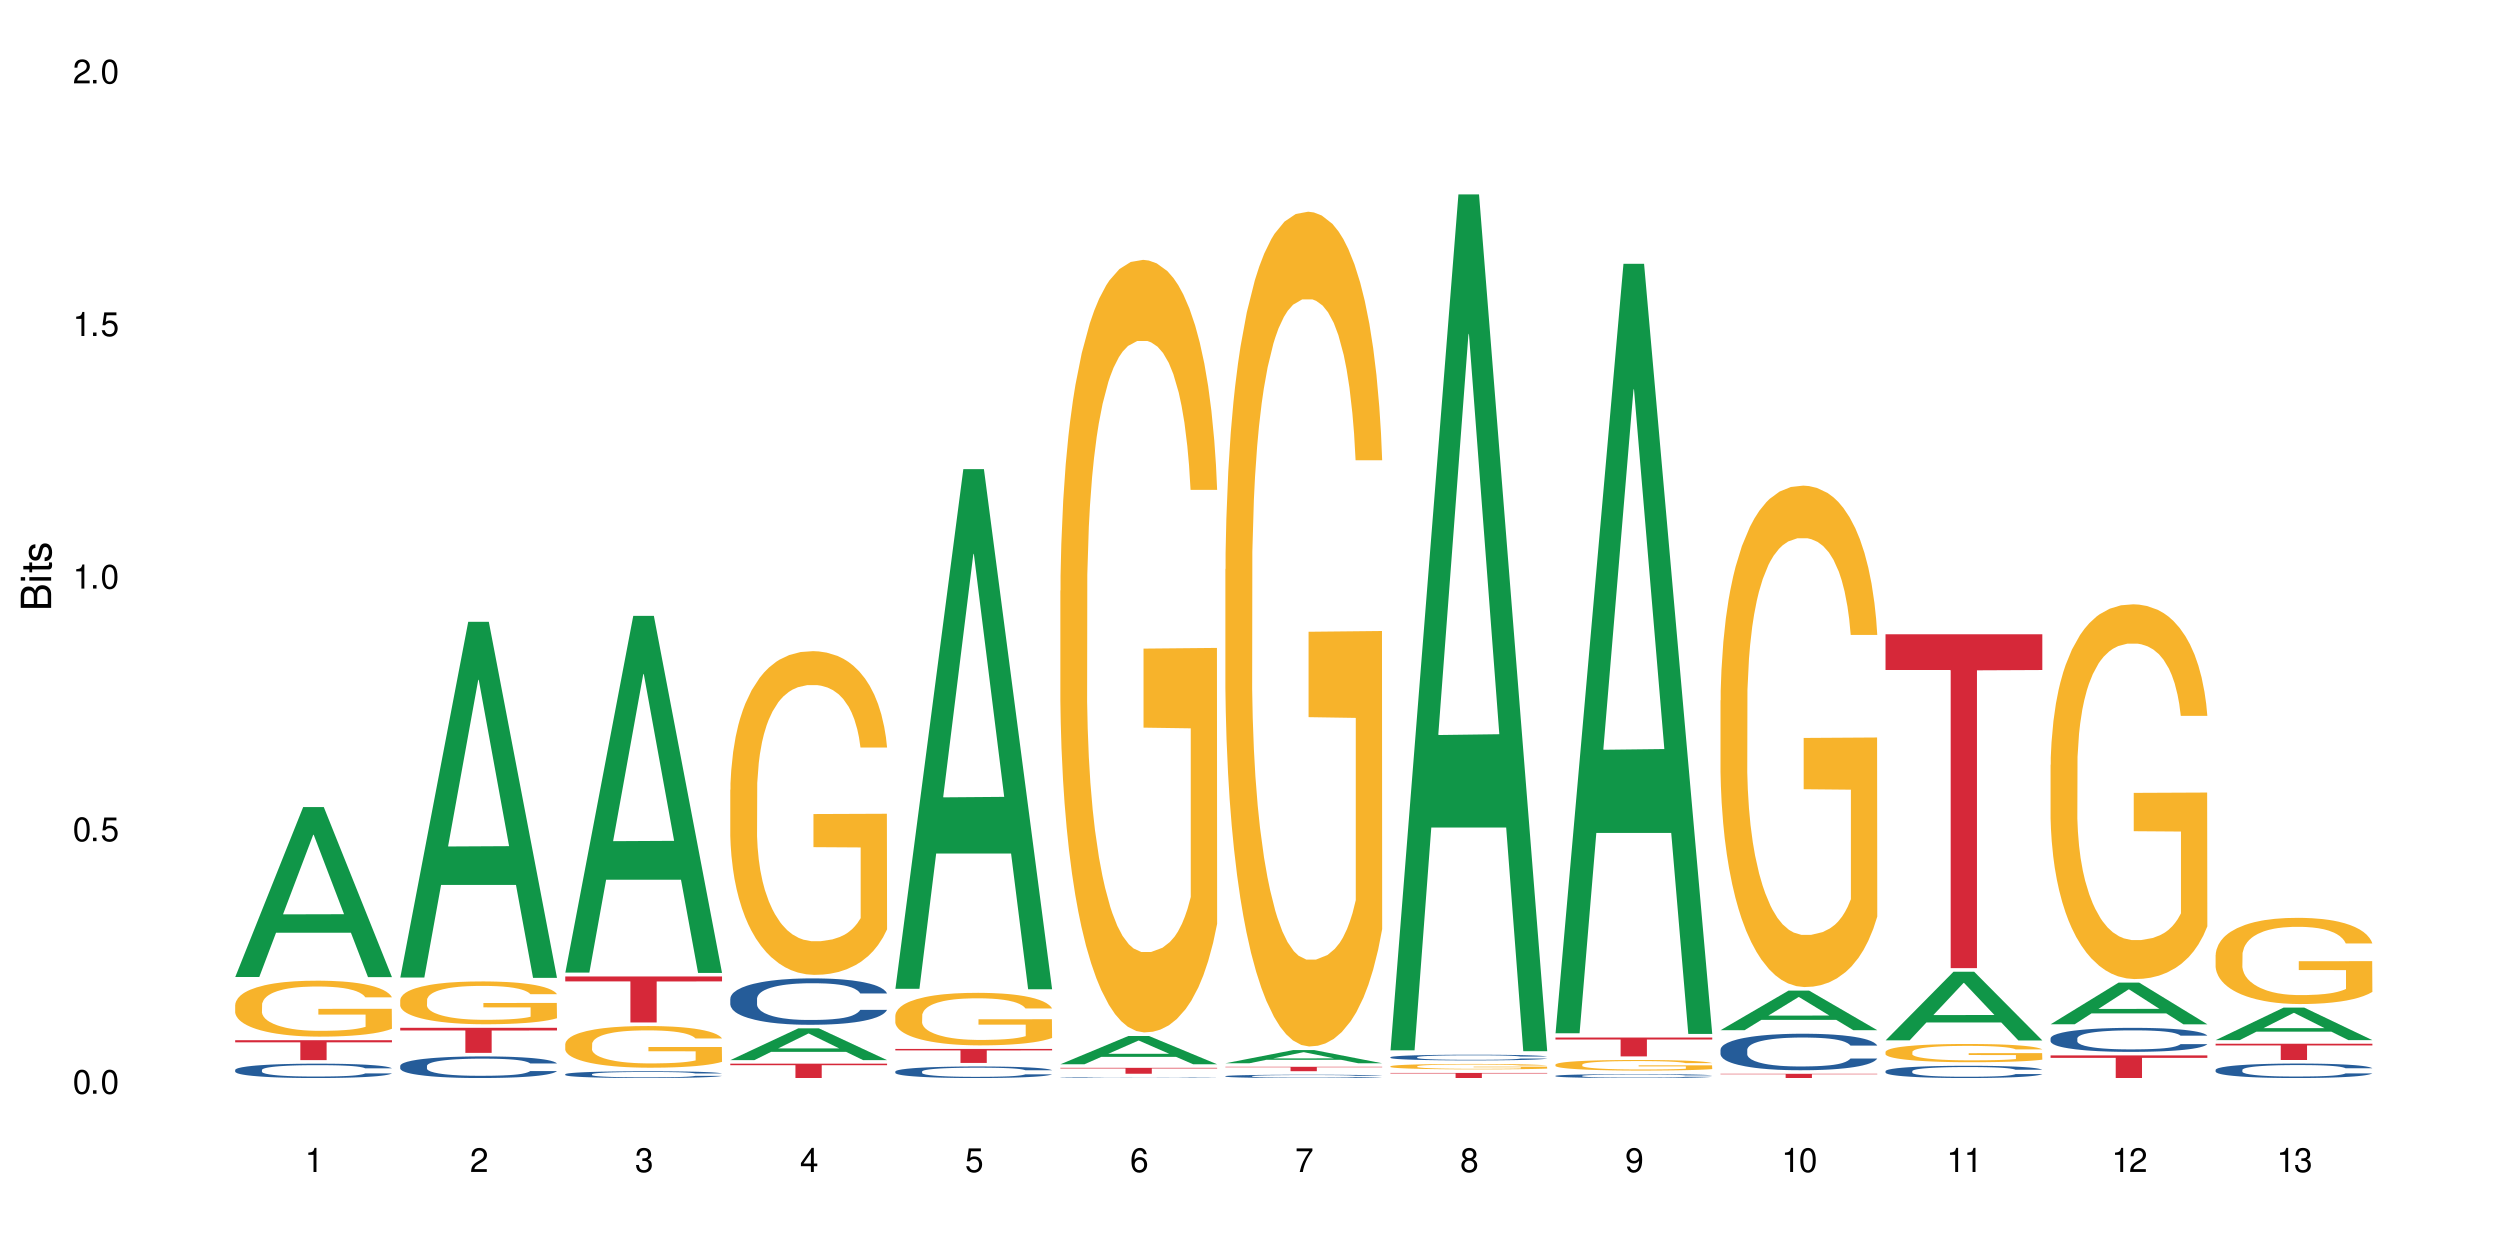 <?xml version="1.0" encoding="UTF-8"?>
<svg xmlns="http://www.w3.org/2000/svg" xmlns:xlink="http://www.w3.org/1999/xlink" width="720" height="360" viewBox="0 0 720 360">
<defs>
<g>
<g id="glyph-0-0">
</g>
<g id="glyph-0-1">
<path d="M 2.641 -6.938 C 2 -6.938 1.422 -6.656 1.078 -6.172 C 0.641 -5.562 0.406 -4.641 0.406 -3.359 C 0.406 -1.016 1.188 0.219 2.641 0.219 C 4.078 0.219 4.859 -1.016 4.859 -3.297 C 4.859 -4.641 4.656 -5.547 4.203 -6.172 C 3.844 -6.656 3.281 -6.938 2.641 -6.938 Z M 2.641 -6.188 C 3.547 -6.188 4 -5.25 4 -3.375 C 4 -1.406 3.562 -0.484 2.625 -0.484 C 1.734 -0.484 1.281 -1.438 1.281 -3.344 C 1.281 -5.25 1.734 -6.188 2.641 -6.188 Z M 2.641 -6.188 "/>
</g>
<g id="glyph-0-2">
<path d="M 1.828 -1 L 0.828 -1 L 0.828 0 L 1.828 0 Z M 1.828 -1 "/>
</g>
<g id="glyph-0-3">
<path d="M 4.562 -6.797 L 1.062 -6.797 L 0.547 -3.094 L 1.328 -3.094 C 1.719 -3.562 2.047 -3.734 2.578 -3.734 C 3.484 -3.734 4.062 -3.109 4.062 -2.094 C 4.062 -1.125 3.484 -0.531 2.578 -0.531 C 1.828 -0.531 1.375 -0.906 1.188 -1.672 L 0.328 -1.672 C 0.453 -1.109 0.547 -0.844 0.75 -0.594 C 1.125 -0.078 1.828 0.219 2.594 0.219 C 3.969 0.219 4.922 -0.781 4.922 -2.219 C 4.922 -3.562 4.031 -4.484 2.719 -4.484 C 2.25 -4.484 1.859 -4.359 1.469 -4.062 L 1.734 -5.969 L 4.562 -5.969 Z M 4.562 -6.797 "/>
</g>
<g id="glyph-0-4">
<path d="M 2.484 -4.938 L 2.484 0 L 3.328 0 L 3.328 -6.938 L 2.766 -6.938 C 2.469 -5.875 2.281 -5.734 0.984 -5.562 L 0.984 -4.938 Z M 2.484 -4.938 "/>
</g>
<g id="glyph-0-5">
<path d="M 4.859 -0.828 L 1.281 -0.828 C 1.359 -1.406 1.672 -1.781 2.5 -2.281 L 3.469 -2.828 C 4.406 -3.344 4.906 -4.062 4.906 -4.906 C 4.906 -5.484 4.672 -6.031 4.266 -6.406 C 3.859 -6.766 3.375 -6.938 2.719 -6.938 C 1.859 -6.938 1.219 -6.625 0.844 -6.031 C 0.609 -5.672 0.5 -5.234 0.484 -4.531 L 1.328 -4.531 C 1.359 -5.016 1.406 -5.281 1.531 -5.516 C 1.75 -5.938 2.188 -6.203 2.703 -6.203 C 3.469 -6.203 4.031 -5.641 4.031 -4.891 C 4.031 -4.344 3.719 -3.859 3.125 -3.516 L 2.234 -3 C 0.812 -2.172 0.406 -1.531 0.328 -0.016 L 4.859 -0.016 Z M 4.859 -0.828 "/>
</g>
<g id="glyph-0-6">
<path d="M 2.125 -3.188 L 2.578 -3.188 C 3.5 -3.188 3.984 -2.766 3.984 -1.922 C 3.984 -1.062 3.469 -0.531 2.594 -0.531 C 1.656 -0.531 1.203 -1 1.156 -2.016 L 0.312 -2.016 C 0.344 -1.453 0.438 -1.094 0.609 -0.781 C 0.953 -0.109 1.625 0.219 2.547 0.219 C 3.953 0.219 4.859 -0.625 4.859 -1.938 C 4.859 -2.828 4.516 -3.297 3.703 -3.594 C 4.344 -3.844 4.656 -4.328 4.656 -5.031 C 4.656 -6.219 3.875 -6.938 2.578 -6.938 C 1.203 -6.938 0.484 -6.172 0.453 -4.703 L 1.297 -4.703 C 1.312 -5.125 1.344 -5.359 1.453 -5.578 C 1.641 -5.969 2.062 -6.203 2.594 -6.203 C 3.344 -6.203 3.797 -5.75 3.797 -5 C 3.797 -4.516 3.609 -4.219 3.25 -4.047 C 3.016 -3.953 2.703 -3.922 2.125 -3.906 Z M 2.125 -3.188 "/>
</g>
<g id="glyph-0-7">
<path d="M 3.141 -1.672 L 3.141 0 L 3.984 0 L 3.984 -1.672 L 4.984 -1.672 L 4.984 -2.438 L 3.984 -2.438 L 3.984 -6.938 L 3.359 -6.938 L 0.266 -2.578 L 0.266 -1.672 Z M 3.141 -2.438 L 1 -2.438 L 3.141 -5.5 Z M 3.141 -2.438 "/>
</g>
<g id="glyph-0-8">
<path d="M 4.781 -5.125 C 4.609 -6.266 3.891 -6.938 2.844 -6.938 C 2.094 -6.938 1.422 -6.578 1.031 -5.953 C 0.594 -5.266 0.406 -4.422 0.406 -3.172 C 0.406 -2 0.578 -1.25 0.984 -0.641 C 1.359 -0.078 1.953 0.219 2.703 0.219 C 3.984 0.219 4.922 -0.75 4.922 -2.094 C 4.922 -3.375 4.062 -4.281 2.844 -4.281 C 2.172 -4.281 1.641 -4.031 1.281 -3.516 C 1.281 -5.234 1.828 -6.188 2.797 -6.188 C 3.391 -6.188 3.797 -5.797 3.938 -5.125 Z M 2.734 -3.531 C 3.547 -3.531 4.062 -2.953 4.062 -2.031 C 4.062 -1.156 3.484 -0.531 2.703 -0.531 C 1.922 -0.531 1.328 -1.188 1.328 -2.078 C 1.328 -2.938 1.906 -3.531 2.734 -3.531 Z M 2.734 -3.531 "/>
</g>
<g id="glyph-0-9">
<path d="M 4.984 -6.797 L 0.438 -6.797 L 0.438 -5.969 L 4.109 -5.969 C 2.5 -3.656 1.828 -2.234 1.328 0 L 2.219 0 C 2.594 -2.172 3.453 -4.047 4.984 -6.094 Z M 4.984 -6.797 "/>
</g>
<g id="glyph-0-10">
<path d="M 3.75 -3.656 C 4.469 -4.094 4.688 -4.438 4.688 -5.078 C 4.688 -6.172 3.844 -6.938 2.641 -6.938 C 1.438 -6.938 0.594 -6.172 0.594 -5.094 C 0.594 -4.438 0.812 -4.094 1.516 -3.656 C 0.734 -3.266 0.359 -2.703 0.359 -1.922 C 0.359 -0.656 1.281 0.219 2.641 0.219 C 3.984 0.219 4.922 -0.656 4.922 -1.922 C 4.922 -2.703 4.531 -3.266 3.75 -3.656 Z M 2.641 -6.188 C 3.359 -6.188 3.812 -5.75 3.812 -5.062 C 3.812 -4.406 3.344 -3.984 2.641 -3.984 C 1.922 -3.984 1.453 -4.406 1.453 -5.078 C 1.453 -5.75 1.922 -6.188 2.641 -6.188 Z M 2.641 -3.266 C 3.484 -3.266 4.062 -2.719 4.062 -1.906 C 4.062 -1.078 3.484 -0.531 2.625 -0.531 C 1.797 -0.531 1.219 -1.094 1.219 -1.906 C 1.219 -2.719 1.781 -3.266 2.641 -3.266 Z M 2.641 -3.266 "/>
</g>
<g id="glyph-0-11">
<path d="M 0.516 -1.578 C 0.672 -0.453 1.406 0.219 2.438 0.219 C 3.188 0.219 3.859 -0.141 4.266 -0.766 C 4.688 -1.453 4.891 -2.297 4.891 -3.547 C 4.891 -4.719 4.703 -5.453 4.312 -6.078 C 3.938 -6.641 3.344 -6.938 2.594 -6.938 C 1.297 -6.938 0.359 -5.969 0.359 -4.625 C 0.359 -3.344 1.234 -2.453 2.453 -2.453 C 3.094 -2.453 3.578 -2.672 4.016 -3.203 C 4 -1.484 3.469 -0.531 2.5 -0.531 C 1.906 -0.531 1.484 -0.906 1.359 -1.578 Z M 2.578 -6.203 C 3.375 -6.203 3.969 -5.531 3.969 -4.641 C 3.969 -3.797 3.391 -3.188 2.547 -3.188 C 1.734 -3.188 1.234 -3.766 1.234 -4.688 C 1.234 -5.562 1.797 -6.203 2.578 -6.203 Z M 2.578 -6.203 "/>
</g>
<g id="glyph-1-0">
</g>
<g id="glyph-1-1">
<path d="M 0 -0.953 L 0 -4.891 C 0 -5.719 -0.234 -6.344 -0.734 -6.797 C -1.188 -7.234 -1.812 -7.469 -2.5 -7.469 C -3.547 -7.469 -4.188 -7 -4.625 -5.875 C -4.984 -6.688 -5.625 -7.094 -6.531 -7.094 C -7.172 -7.094 -7.734 -6.859 -8.141 -6.391 C -8.562 -5.922 -8.75 -5.344 -8.75 -4.5 L -8.75 -0.953 Z M -4.984 -2.062 L -7.766 -2.062 L -7.766 -4.219 C -7.766 -4.844 -7.688 -5.203 -7.453 -5.5 C -7.219 -5.812 -6.859 -5.969 -6.375 -5.969 C -5.891 -5.969 -5.531 -5.812 -5.297 -5.5 C -5.062 -5.203 -4.984 -4.844 -4.984 -4.219 Z M -0.984 -2.062 L -4 -2.062 L -4 -4.781 C -4 -5.766 -3.438 -6.359 -2.484 -6.359 C -1.547 -6.359 -0.984 -5.766 -0.984 -4.781 Z M -0.984 -2.062 "/>
</g>
<g id="glyph-1-2">
<path d="M -6.281 -1.797 L -6.281 -0.797 L 0 -0.797 L 0 -1.797 Z M -8.75 -1.797 L -8.75 -0.797 L -7.484 -0.797 L -7.484 -1.797 Z M -8.75 -1.797 "/>
</g>
<g id="glyph-1-3">
<path d="M -6.281 -3.047 L -6.281 -2.016 L -8.016 -2.016 L -8.016 -1.016 L -6.281 -1.016 L -6.281 -0.172 L -5.469 -0.172 L -5.469 -1.016 L -0.719 -1.016 C -0.078 -1.016 0.281 -1.453 0.281 -2.234 C 0.281 -2.5 0.25 -2.719 0.188 -3.047 L -0.641 -3.047 C -0.609 -2.906 -0.594 -2.766 -0.594 -2.562 C -0.594 -2.141 -0.719 -2.016 -1.156 -2.016 L -5.469 -2.016 L -5.469 -3.047 Z M -6.281 -3.047 "/>
</g>
<g id="glyph-1-4">
<path d="M -4.531 -5.25 C -5.766 -5.25 -6.469 -4.422 -6.469 -2.969 C -6.469 -1.516 -5.719 -0.562 -4.547 -0.562 C -3.562 -0.562 -3.094 -1.062 -2.734 -2.562 L -2.516 -3.484 C -2.344 -4.188 -2.094 -4.469 -1.641 -4.469 C -1.047 -4.469 -0.641 -3.875 -0.641 -3 C -0.641 -2.453 -0.797 -2 -1.062 -1.75 C -1.25 -1.594 -1.422 -1.531 -1.875 -1.469 L -1.875 -0.406 C -0.422 -0.453 0.281 -1.266 0.281 -2.922 C 0.281 -4.5 -0.5 -5.516 -1.719 -5.516 C -2.656 -5.516 -3.172 -4.984 -3.469 -3.734 L -3.703 -2.766 C -3.891 -1.953 -4.156 -1.609 -4.594 -1.609 C -5.188 -1.609 -5.547 -2.125 -5.547 -2.938 C -5.547 -3.75 -5.203 -4.172 -4.531 -4.203 Z M -4.531 -5.25 "/>
</g>
</g>
</defs>
<rect x="-72" y="-36" width="864" height="432" fill="rgb(100%, 100%, 100%)" fill-opacity="1"/>
<path fill-rule="nonzero" fill="rgb(6.275%, 58.824%, 28.235%)" fill-opacity="1" d="M 67.73 281.367 L 67.777 281.32 L 87.316 232.43 L 93.25 232.43 L 112.883 281.414 L 105.984 281.414 L 101.066 268.625 L 79.5 268.625 L 74.676 281.367 L 67.73 281.367 L 81.574 263.336 L 99.086 263.289 L 90.355 240.434 L 90.258 240.387 L 90.164 240.523 L 81.527 263.289 L 81.574 263.336 Z M 67.73 281.367 "/>
<path fill-rule="nonzero" fill="rgb(14.51%, 36.078%, 60%)" fill-opacity="1" d="M 67.73 308.137 L 67.785 308.133 L 67.785 308.043 L 67.953 307.898 L 68.336 307.719 L 68.723 307.594 L 69.715 307.371 L 71.09 307.156 L 72.523 306.988 L 73.566 306.891 L 74.504 306.816 L 76.652 306.676 L 78.027 306.602 L 79.516 306.539 L 81.332 306.473 L 82.652 306.438 L 85.629 306.375 L 87.828 306.348 L 89.535 306.34 L 93.227 306.34 L 95.43 306.352 L 97.027 306.371 L 98.789 306.402 L 100.273 306.438 L 102.863 306.52 L 105.176 306.625 L 106.223 306.688 L 107.875 306.805 L 109.141 306.918 L 110.02 307.016 L 111.012 307.156 L 111.895 307.324 L 112.555 307.52 L 112.883 307.68 L 105.176 307.68 L 104.789 307.527 L 104.348 307.41 L 103.523 307.258 L 102.699 307.148 L 101.543 307.039 L 100.496 306.965 L 99.062 306.895 L 97.797 306.848 L 96.477 306.816 L 95.207 306.793 L 92.785 306.77 L 89.977 306.77 L 88.93 306.777 L 86.785 306.809 L 85.629 306.832 L 83.977 306.887 L 82.82 306.934 L 81.441 307.012 L 80.508 307.074 L 79.352 307.172 L 78.523 307.262 L 77.586 307.387 L 77.035 307.48 L 76.543 307.586 L 76.102 307.711 L 75.77 307.844 L 75.551 307.984 L 75.441 308.117 L 75.441 308.703 L 75.551 308.84 L 75.824 309 L 76.543 309.23 L 77.586 309.43 L 78.801 309.59 L 79.957 309.703 L 80.617 309.758 L 81.496 309.816 L 82.875 309.891 L 84.855 309.969 L 86.012 309.996 L 87.773 310.027 L 89.594 310.043 L 92.016 310.043 L 94.164 310.027 L 95.594 310.008 L 97.082 309.98 L 99.117 309.914 L 100.383 309.855 L 101.484 309.781 L 102.312 309.711 L 102.863 309.648 L 103.688 309.531 L 104.348 309.406 L 104.844 309.273 L 105.176 309.145 L 112.883 309.145 L 112.555 309.293 L 112.059 309.441 L 111.562 309.551 L 110.793 309.684 L 109.91 309.801 L 108.645 309.934 L 107.598 310.02 L 106.223 310.113 L 104.957 310.188 L 103.578 310.25 L 101.543 310.328 L 100.219 310.363 L 98.789 310.398 L 97.082 310.43 L 94.934 310.457 L 92.621 310.469 L 90.473 310.473 L 88.16 310.465 L 86.453 310.453 L 84.195 310.418 L 81.387 310.348 L 79.352 310.277 L 77.754 310.207 L 76.375 310.129 L 74.836 310.027 L 72.852 309.863 L 71.641 309.734 L 70.816 309.629 L 69.879 309.48 L 69.219 309.348 L 68.445 309.137 L 67.895 308.867 L 67.73 308.66 Z M 67.73 308.137 "/>
<path fill-rule="nonzero" fill="rgb(96.863%, 70.196%, 16.863%)" fill-opacity="1" d="M 67.73 289.34 L 67.785 289.324 L 67.785 289.031 L 68.008 288.367 L 68.559 287.453 L 69.273 286.703 L 70.043 286.113 L 70.539 285.805 L 71.367 285.363 L 72.082 285.039 L 73.898 284.379 L 76.211 283.758 L 77.477 283.496 L 78.91 283.242 L 80.945 282.965 L 81.883 282.859 L 84.746 282.625 L 87.996 282.477 L 91.574 282.434 L 93.227 282.449 L 95.484 282.508 L 98.566 282.668 L 100.328 282.816 L 101.707 282.965 L 103.137 283.156 L 104.898 283.449 L 106.551 283.805 L 107.875 284.156 L 109.195 284.598 L 110.297 285.07 L 111.234 285.586 L 112.059 286.203 L 112.555 286.719 L 112.883 287.234 L 105.23 287.234 L 104.789 286.719 L 104.293 286.32 L 103.469 285.836 L 102.641 285.48 L 101.816 285.203 L 100.273 284.82 L 98.953 284.582 L 97.301 284.379 L 95.703 284.246 L 93.887 284.156 L 92.785 284.129 L 89.867 284.129 L 87.223 284.23 L 85.684 284.348 L 84.582 284.465 L 83.039 284.688 L 82.102 284.863 L 81.551 284.98 L 79.902 285.438 L 78.801 285.848 L 78.195 286.129 L 77.422 286.57 L 76.871 286.969 L 76.266 287.559 L 75.938 288 L 75.496 289 L 75.441 291.648 L 75.605 292.211 L 75.938 292.812 L 76.375 293.344 L 77.035 293.902 L 77.699 294.328 L 78.855 294.902 L 79.844 295.285 L 80.617 295.535 L 82.102 295.934 L 82.707 296.066 L 84.141 296.332 L 85.629 296.539 L 87.445 296.715 L 88.82 296.801 L 91.023 296.875 L 93.832 296.875 L 97.137 296.789 L 99.227 296.668 L 100.66 296.551 L 101.598 296.449 L 102.754 296.285 L 103.578 296.141 L 104.348 295.977 L 105.285 295.727 L 105.285 292.211 L 91.684 292.195 L 91.684 290.547 L 112.828 290.531 L 112.883 296.285 L 111.727 296.684 L 110.297 297.066 L 108.918 297.363 L 107.488 297.613 L 105.449 297.891 L 103.797 298.066 L 101.266 298.273 L 98.953 298.406 L 96.531 298.496 L 94.383 298.539 L 91.852 298.555 L 89.594 298.523 L 87.168 298.438 L 85.242 298.32 L 83.48 298.172 L 81.719 297.98 L 79.516 297.672 L 78.082 297.422 L 76.598 297.109 L 75.109 296.742 L 73.789 296.348 L 72.906 296.035 L 72.027 295.684 L 71.09 295.242 L 70.207 294.742 L 69.547 294.285 L 68.941 293.77 L 68.5 293.285 L 68.062 292.621 L 67.84 292.09 L 67.73 291.637 Z M 67.73 289.34 "/>
<path fill-rule="nonzero" fill="rgb(83.922%, 15.686%, 22.353%)" fill-opacity="1" d="M 67.73 299.574 L 112.883 299.574 L 112.883 300.191 L 94.066 300.195 L 94.066 305.316 L 86.496 305.316 L 86.496 300.203 L 86.387 300.191 L 67.73 300.191 Z M 67.73 299.574 "/>
<path fill-rule="nonzero" fill="rgb(6.275%, 58.824%, 28.235%)" fill-opacity="1" d="M 115.262 281.531 L 115.309 281.434 L 134.848 179.082 L 140.781 179.082 L 160.414 281.629 L 153.516 281.629 L 148.598 254.859 L 127.031 254.859 L 122.207 281.531 L 115.262 281.531 L 129.105 243.785 L 146.617 243.691 L 137.887 195.836 L 137.789 195.738 L 137.691 196.027 L 129.059 243.691 L 129.105 243.785 Z M 115.262 281.531 "/>
<path fill-rule="nonzero" fill="rgb(14.51%, 36.078%, 60%)" fill-opacity="1" d="M 115.262 306.957 L 115.316 306.953 L 115.316 306.816 L 115.48 306.598 L 115.867 306.324 L 116.254 306.137 L 117.242 305.801 L 118.621 305.477 L 120.051 305.227 L 121.098 305.078 L 122.035 304.965 L 124.184 304.754 L 125.559 304.648 L 127.047 304.551 L 128.863 304.453 L 130.184 304.398 L 133.156 304.305 L 135.359 304.266 L 137.066 304.25 L 140.758 304.25 L 142.961 304.27 L 144.555 304.301 L 146.316 304.344 L 147.805 304.398 L 150.395 304.523 L 152.707 304.68 L 153.75 304.773 L 155.402 304.949 L 156.672 305.121 L 157.551 305.266 L 158.543 305.477 L 159.422 305.734 L 160.086 306.023 L 160.414 306.27 L 152.707 306.27 L 152.32 306.043 L 151.879 305.863 L 151.055 305.633 L 150.227 305.465 L 149.07 305.301 L 148.023 305.191 L 146.594 305.086 L 145.328 305.016 L 144.004 304.965 L 142.738 304.93 L 140.316 304.898 L 137.508 304.898 L 136.461 304.91 L 134.312 304.953 L 133.156 304.996 L 131.504 305.074 L 130.348 305.148 L 128.973 305.262 L 128.035 305.359 L 126.879 305.508 L 126.055 305.637 L 125.117 305.824 L 124.566 305.969 L 124.07 306.125 L 123.633 306.312 L 123.301 306.512 L 123.082 306.723 L 122.969 306.93 L 122.969 307.812 L 123.082 308.016 L 123.355 308.254 L 124.07 308.602 L 125.117 308.902 L 126.328 309.145 L 127.484 309.312 L 128.145 309.395 L 129.027 309.484 L 130.402 309.598 L 132.387 309.711 L 133.543 309.758 L 135.305 309.805 L 137.121 309.824 L 139.547 309.824 L 141.691 309.805 L 143.125 309.773 L 144.609 309.73 L 146.648 309.633 L 147.914 309.543 L 149.016 309.434 L 149.844 309.324 L 150.395 309.234 L 151.219 309.059 L 151.879 308.863 L 152.375 308.664 L 152.707 308.473 L 160.414 308.473 L 160.086 308.699 L 159.59 308.922 L 159.094 309.086 L 158.324 309.285 L 157.441 309.461 L 156.176 309.66 L 155.129 309.793 L 153.75 309.934 L 152.484 310.043 L 151.109 310.137 L 149.07 310.254 L 147.75 310.309 L 146.316 310.359 L 144.609 310.406 L 142.465 310.445 L 140.152 310.469 L 138.004 310.473 L 135.691 310.465 L 133.984 310.441 L 131.727 310.391 L 128.918 310.285 L 126.879 310.18 L 125.281 310.07 L 123.906 309.957 L 122.363 309.805 L 120.383 309.551 L 119.172 309.359 L 118.344 309.199 L 117.41 308.977 L 116.746 308.777 L 115.977 308.461 L 115.426 308.055 L 115.262 307.742 Z M 115.262 306.957 "/>
<path fill-rule="nonzero" fill="rgb(96.863%, 70.196%, 16.863%)" fill-opacity="1" d="M 115.262 287.934 L 115.316 287.922 L 115.316 287.695 L 115.535 287.191 L 116.086 286.492 L 116.805 285.918 L 117.574 285.465 L 118.07 285.23 L 118.895 284.891 L 119.609 284.645 L 121.43 284.137 L 123.742 283.664 L 125.008 283.461 L 126.438 283.27 L 128.477 283.055 L 129.414 282.977 L 132.277 282.797 L 135.523 282.684 L 139.105 282.648 L 140.758 282.66 L 143.016 282.707 L 146.098 282.828 L 147.859 282.941 L 149.238 283.055 L 150.668 283.203 L 152.43 283.426 L 154.082 283.695 L 155.402 283.969 L 156.727 284.305 L 157.828 284.668 L 158.762 285.059 L 159.59 285.535 L 160.086 285.93 L 160.414 286.324 L 152.762 286.324 L 152.32 285.93 L 151.824 285.625 L 151 285.254 L 150.172 284.98 L 149.348 284.766 L 147.805 284.473 L 146.484 284.293 L 144.832 284.137 L 143.234 284.035 L 141.418 283.969 L 140.316 283.945 L 137.398 283.945 L 134.754 284.023 L 133.211 284.113 L 132.109 284.203 L 130.57 284.375 L 129.633 284.508 L 129.082 284.598 L 127.43 284.949 L 126.328 285.262 L 125.723 285.477 L 124.953 285.816 L 124.402 286.121 L 123.797 286.57 L 123.465 286.91 L 123.023 287.676 L 122.969 289.703 L 123.137 290.133 L 123.465 290.594 L 123.906 291 L 124.566 291.426 L 125.227 291.754 L 126.383 292.191 L 127.375 292.484 L 128.145 292.676 L 129.633 292.98 L 130.238 293.082 L 131.672 293.285 L 133.156 293.445 L 134.973 293.578 L 136.352 293.645 L 138.555 293.703 L 141.363 293.703 L 144.668 293.637 L 146.758 293.547 L 148.191 293.453 L 149.125 293.375 L 150.281 293.254 L 151.109 293.141 L 151.879 293.016 L 152.816 292.824 L 152.816 290.133 L 139.215 290.121 L 139.215 288.859 L 160.359 288.848 L 160.414 293.254 L 159.258 293.555 L 157.828 293.848 L 156.449 294.074 L 155.02 294.266 L 152.98 294.48 L 151.328 294.617 L 148.797 294.773 L 146.484 294.875 L 144.059 294.941 L 141.914 294.977 L 139.379 294.988 L 137.121 294.965 L 134.699 294.898 L 132.773 294.809 L 131.012 294.695 L 129.246 294.547 L 127.047 294.312 L 125.613 294.121 L 124.125 293.883 L 122.641 293.602 L 121.316 293.297 L 120.438 293.059 L 119.555 292.789 L 118.621 292.453 L 117.738 292.07 L 117.078 291.719 L 116.473 291.324 L 116.031 290.953 L 115.59 290.445 L 115.371 290.039 L 115.262 289.691 Z M 115.262 287.934 "/>
<path fill-rule="nonzero" fill="rgb(83.922%, 15.686%, 22.353%)" fill-opacity="1" d="M 115.262 296.008 L 160.414 296.008 L 160.414 296.781 L 141.598 296.789 L 141.598 303.227 L 134.023 303.227 L 134.023 296.797 L 133.914 296.781 L 115.262 296.781 Z M 115.262 296.008 "/>
<path fill-rule="nonzero" fill="rgb(6.275%, 58.824%, 28.235%)" fill-opacity="1" d="M 162.793 280.113 L 162.84 280.016 L 182.379 177.363 L 188.312 177.363 L 207.945 280.207 L 201.047 280.207 L 196.125 253.363 L 174.562 253.363 L 169.738 280.113 L 162.793 280.113 L 176.637 242.258 L 194.148 242.16 L 185.418 194.168 L 185.32 194.07 L 185.223 194.359 L 176.59 242.16 L 176.637 242.258 Z M 162.793 280.113 "/>
<path fill-rule="nonzero" fill="rgb(14.51%, 36.078%, 60%)" fill-opacity="1" d="M 162.793 309.375 L 162.848 309.371 L 162.848 309.328 L 163.012 309.262 L 163.398 309.176 L 163.781 309.117 L 164.773 309.012 L 166.148 308.91 L 167.582 308.832 L 168.629 308.785 L 169.562 308.75 L 171.711 308.684 L 173.09 308.648 L 174.574 308.621 L 176.391 308.59 L 177.715 308.57 L 180.688 308.543 L 182.891 308.531 L 184.598 308.527 L 188.285 308.527 L 190.488 308.531 L 192.086 308.543 L 193.848 308.555 L 195.336 308.57 L 197.922 308.609 L 200.234 308.66 L 201.281 308.688 L 202.934 308.746 L 204.199 308.797 L 205.082 308.844 L 206.074 308.91 L 206.953 308.992 L 207.613 309.082 L 207.945 309.156 L 200.234 309.156 L 199.852 309.086 L 199.41 309.031 L 198.582 308.957 L 197.758 308.906 L 196.602 308.855 L 195.555 308.82 L 194.125 308.789 L 192.855 308.766 L 191.535 308.75 L 190.27 308.738 L 187.848 308.73 L 183.992 308.73 L 181.844 308.746 L 180.688 308.758 L 179.035 308.785 L 177.879 308.809 L 176.504 308.844 L 175.566 308.871 L 174.41 308.918 L 173.586 308.961 L 172.648 309.02 L 172.098 309.062 L 171.602 309.113 L 171.16 309.172 L 170.832 309.234 L 170.609 309.301 L 170.5 309.363 L 170.5 309.641 L 170.609 309.703 L 170.887 309.781 L 171.602 309.887 L 172.648 309.984 L 173.859 310.059 L 175.016 310.109 L 175.676 310.137 L 176.559 310.164 L 177.934 310.199 L 179.918 310.234 L 181.074 310.25 L 182.836 310.266 L 184.652 310.27 L 187.074 310.27 L 189.223 310.266 L 190.656 310.254 L 192.141 310.242 L 194.18 310.211 L 195.445 310.184 L 196.547 310.148 L 197.371 310.113 L 197.922 310.086 L 198.75 310.031 L 199.41 309.969 L 199.906 309.906 L 200.234 309.848 L 207.945 309.848 L 207.613 309.918 L 207.117 309.988 L 206.625 310.039 L 205.852 310.102 L 204.973 310.156 L 203.703 310.219 L 202.66 310.262 L 201.281 310.305 L 200.016 310.34 L 198.641 310.371 L 196.602 310.406 L 195.281 310.422 L 193.848 310.438 L 192.141 310.453 L 189.992 310.465 L 187.68 310.473 L 183.219 310.473 L 181.512 310.465 L 179.254 310.449 L 176.449 310.414 L 174.41 310.383 L 172.812 310.348 L 171.438 310.312 L 169.895 310.266 L 167.914 310.188 L 166.699 310.125 L 165.875 310.074 L 164.938 310.004 L 164.277 309.945 L 163.508 309.844 L 162.957 309.719 L 162.793 309.621 Z M 162.793 309.375 "/>
<path fill-rule="nonzero" fill="rgb(96.863%, 70.196%, 16.863%)" fill-opacity="1" d="M 162.793 300.637 L 162.848 300.629 L 162.848 300.406 L 163.066 299.914 L 163.617 299.234 L 164.332 298.676 L 165.105 298.234 L 165.602 298.008 L 166.426 297.676 L 167.141 297.438 L 168.957 296.941 L 171.27 296.48 L 172.539 296.285 L 173.969 296.098 L 176.008 295.891 L 176.941 295.812 L 179.805 295.637 L 183.055 295.527 L 186.633 295.496 L 188.285 295.504 L 190.543 295.551 L 193.629 295.668 L 195.391 295.781 L 196.766 295.891 L 198.199 296.031 L 199.961 296.25 L 201.613 296.516 L 202.934 296.777 L 204.254 297.105 L 205.355 297.457 L 206.293 297.84 L 207.117 298.301 L 207.613 298.688 L 207.945 299.07 L 200.289 299.07 L 199.852 298.688 L 199.355 298.391 L 198.527 298.027 L 197.703 297.766 L 196.875 297.555 L 195.336 297.27 L 194.012 297.094 L 192.363 296.941 L 190.766 296.844 L 188.949 296.777 L 187.848 296.754 L 184.926 296.754 L 182.285 296.832 L 180.742 296.922 L 179.641 297.008 L 178.098 297.172 L 177.164 297.305 L 176.613 297.391 L 174.961 297.73 L 173.859 298.039 L 173.254 298.246 L 172.484 298.578 L 171.934 298.871 L 171.328 299.312 L 170.996 299.641 L 170.555 300.387 L 170.5 302.359 L 170.664 302.777 L 170.996 303.227 L 171.438 303.621 L 172.098 304.039 L 172.758 304.355 L 173.914 304.785 L 174.906 305.07 L 175.676 305.254 L 177.164 305.551 L 177.77 305.648 L 179.199 305.848 L 180.688 306 L 182.504 306.133 L 183.883 306.199 L 186.082 306.254 L 188.891 306.254 L 192.195 306.188 L 194.289 306.102 L 195.719 306.012 L 196.656 305.934 L 197.812 305.816 L 198.641 305.703 L 199.41 305.586 L 200.348 305.398 L 200.348 302.777 L 186.746 302.766 L 186.746 301.539 L 207.891 301.527 L 207.945 305.816 L 206.789 306.109 L 205.355 306.395 L 203.98 306.613 L 202.547 306.801 L 200.512 307.012 L 198.859 307.141 L 196.324 307.297 L 194.012 307.395 L 191.59 307.461 L 189.441 307.492 L 186.91 307.504 L 184.652 307.48 L 182.23 307.414 L 180.301 307.328 L 178.539 307.219 L 176.777 307.074 L 174.574 306.844 L 173.145 306.66 L 171.656 306.43 L 170.172 306.156 L 168.848 305.859 L 167.969 305.629 L 167.086 305.363 L 166.148 305.035 L 165.27 304.664 L 164.609 304.324 L 164.004 303.938 L 163.562 303.578 L 163.121 303.082 L 162.902 302.688 L 162.793 302.348 Z M 162.793 300.637 "/>
<path fill-rule="nonzero" fill="rgb(83.922%, 15.686%, 22.353%)" fill-opacity="1" d="M 162.793 281.23 L 207.945 281.23 L 207.945 282.648 L 189.125 282.66 L 189.125 294.473 L 181.555 294.473 L 181.555 282.672 L 181.445 282.648 L 162.793 282.648 Z M 162.793 281.23 "/>
<path fill-rule="nonzero" fill="rgb(6.275%, 58.824%, 28.235%)" fill-opacity="1" d="M 210.32 305.309 L 210.371 305.301 L 229.906 296.164 L 235.84 296.164 L 255.477 305.32 L 248.578 305.32 L 243.656 302.93 L 222.094 302.93 L 217.27 305.309 L 210.32 305.309 L 224.168 301.941 L 241.68 301.934 L 232.945 297.66 L 232.852 297.652 L 232.754 297.676 L 224.117 301.934 L 224.168 301.941 Z M 210.32 305.309 "/>
<path fill-rule="nonzero" fill="rgb(14.51%, 36.078%, 60%)" fill-opacity="1" d="M 210.32 287.598 L 210.375 287.586 L 210.375 287.293 L 210.543 286.828 L 210.926 286.242 L 211.312 285.84 L 212.305 285.117 L 213.68 284.422 L 215.113 283.887 L 216.16 283.566 L 217.094 283.324 L 219.242 282.871 L 220.617 282.641 L 222.105 282.434 L 223.922 282.227 L 225.246 282.102 L 228.219 281.906 L 230.422 281.824 L 232.129 281.785 L 235.816 281.785 L 238.02 281.836 L 239.617 281.895 L 241.379 281.992 L 242.863 282.102 L 245.453 282.371 L 247.766 282.715 L 248.812 282.91 L 250.465 283.289 L 251.73 283.652 L 252.613 283.973 L 253.602 284.422 L 254.484 284.973 L 255.145 285.594 L 255.477 286.121 L 247.766 286.121 L 247.379 285.633 L 246.941 285.254 L 246.113 284.754 L 245.289 284.398 L 244.133 284.043 L 243.086 283.812 L 241.652 283.582 L 240.387 283.434 L 239.066 283.324 L 237.801 283.25 L 235.375 283.176 L 232.566 283.176 L 231.523 283.203 L 229.375 283.301 L 228.219 283.387 L 226.566 283.555 L 225.41 283.715 L 224.031 283.957 L 223.098 284.168 L 221.941 284.484 L 221.113 284.766 L 220.18 285.168 L 219.629 285.473 L 219.133 285.816 L 218.691 286.219 L 218.359 286.645 L 218.141 287.098 L 218.031 287.535 L 218.031 289.43 L 218.141 289.867 L 218.418 290.379 L 219.133 291.125 L 220.18 291.773 L 221.391 292.285 L 222.547 292.652 L 223.207 292.82 L 224.086 293.016 L 225.465 293.262 L 227.445 293.504 L 228.602 293.602 L 230.367 293.703 L 232.184 293.75 L 234.605 293.75 L 236.754 293.703 L 238.184 293.641 L 239.672 293.543 L 241.707 293.336 L 242.977 293.141 L 244.078 292.906 L 244.902 292.676 L 245.453 292.48 L 246.277 292.102 L 246.941 291.688 L 247.438 291.258 L 247.766 290.844 L 255.477 290.844 L 255.145 291.332 L 254.648 291.809 L 254.152 292.164 L 253.383 292.59 L 252.5 292.969 L 251.234 293.395 L 250.188 293.676 L 248.812 293.98 L 247.547 294.215 L 246.168 294.422 L 244.133 294.664 L 242.809 294.789 L 241.379 294.898 L 239.672 294.996 L 237.523 295.082 L 235.211 295.129 L 233.062 295.141 L 230.75 295.117 L 229.043 295.07 L 226.785 294.957 L 223.977 294.738 L 221.941 294.508 L 220.344 294.273 L 218.965 294.031 L 217.426 293.703 L 215.441 293.164 L 214.23 292.75 L 213.406 292.406 L 212.469 291.93 L 211.809 291.504 L 211.039 290.82 L 210.488 289.953 L 210.32 289.281 Z M 210.32 287.598 "/>
<path fill-rule="nonzero" fill="rgb(96.863%, 70.196%, 16.863%)" fill-opacity="1" d="M 210.32 227.461 L 210.375 227.375 L 210.375 225.672 L 210.598 221.844 L 211.148 216.562 L 211.863 212.219 L 212.633 208.816 L 213.129 207.027 L 213.957 204.473 L 214.672 202.598 L 216.488 198.766 L 218.801 195.191 L 220.066 193.66 L 221.5 192.211 L 223.539 190.594 L 224.473 189.996 L 227.336 188.633 L 230.586 187.785 L 234.164 187.527 L 235.816 187.613 L 238.074 187.953 L 241.156 188.891 L 242.922 189.742 L 244.297 190.594 L 245.73 191.699 L 247.492 193.402 L 249.145 195.445 L 250.465 197.488 L 251.785 200.043 L 252.887 202.77 L 253.824 205.75 L 254.648 209.324 L 255.145 212.305 L 255.477 215.285 L 247.82 215.285 L 247.379 212.305 L 246.887 210.008 L 246.059 207.195 L 245.234 205.152 L 244.406 203.535 L 242.863 201.32 L 241.543 199.961 L 239.891 198.766 L 238.293 198 L 236.477 197.488 L 235.375 197.32 L 232.457 197.32 L 229.816 197.914 L 228.273 198.598 L 227.172 199.277 L 225.629 200.555 L 224.695 201.578 L 224.145 202.258 L 222.492 204.898 L 221.391 207.281 L 220.785 208.898 L 220.012 211.453 L 219.461 213.754 L 218.855 217.16 L 218.527 219.715 L 218.086 225.504 L 218.031 240.828 L 218.195 244.066 L 218.527 247.555 L 218.965 250.621 L 219.629 253.855 L 220.289 256.328 L 221.445 259.648 L 222.438 261.859 L 223.207 263.309 L 224.695 265.609 L 225.301 266.375 L 226.73 267.906 L 228.219 269.098 L 230.035 270.121 L 231.41 270.633 L 233.613 271.059 L 236.422 271.059 L 239.727 270.547 L 241.82 269.863 L 243.25 269.184 L 244.188 268.586 L 245.344 267.652 L 246.168 266.801 L 246.941 265.863 L 247.875 264.414 L 247.875 244.066 L 234.273 243.98 L 234.273 234.445 L 255.422 234.359 L 255.477 267.652 L 254.32 269.949 L 252.887 272.164 L 251.512 273.867 L 250.078 275.312 L 248.043 276.934 L 246.391 277.953 L 243.855 279.145 L 241.543 279.914 L 239.121 280.422 L 236.973 280.68 L 234.441 280.766 L 232.184 280.594 L 229.758 280.082 L 227.832 279.402 L 226.07 278.551 L 224.309 277.441 L 222.105 275.656 L 220.672 274.207 L 219.188 272.418 L 217.699 270.289 L 216.379 267.992 L 215.496 266.203 L 214.617 264.16 L 213.68 261.605 L 212.801 258.711 L 212.137 256.07 L 211.531 253.09 L 211.094 250.281 L 210.652 246.449 L 210.43 243.383 L 210.32 240.746 Z M 210.32 227.461 "/>
<path fill-rule="nonzero" fill="rgb(83.922%, 15.686%, 22.353%)" fill-opacity="1" d="M 210.32 306.34 L 255.477 306.34 L 255.477 306.781 L 236.656 306.785 L 236.656 310.473 L 229.086 310.473 L 229.086 306.789 L 228.977 306.781 L 210.32 306.781 Z M 210.32 306.34 "/>
<path fill-rule="nonzero" fill="rgb(6.275%, 58.824%, 28.235%)" fill-opacity="1" d="M 257.852 284.773 L 257.898 284.633 L 277.438 135.117 L 283.371 135.117 L 303.004 284.914 L 296.105 284.914 L 291.188 245.812 L 269.621 245.812 L 264.797 284.773 L 257.852 284.773 L 271.695 229.637 L 289.207 229.496 L 280.477 159.594 L 280.379 159.453 L 280.285 159.875 L 271.648 229.496 L 271.695 229.637 Z M 257.852 284.773 "/>
<path fill-rule="nonzero" fill="rgb(14.51%, 36.078%, 60%)" fill-opacity="1" d="M 257.852 308.594 L 257.906 308.59 L 257.906 308.52 L 258.07 308.402 L 258.457 308.258 L 258.844 308.156 L 259.832 307.977 L 261.211 307.805 L 262.641 307.672 L 263.688 307.59 L 264.625 307.531 L 266.773 307.418 L 268.148 307.359 L 269.637 307.309 L 271.453 307.258 L 272.773 307.227 L 275.746 307.176 L 277.949 307.156 L 279.656 307.148 L 283.348 307.148 L 285.551 307.16 L 287.145 307.176 L 288.91 307.199 L 290.395 307.227 L 292.984 307.293 L 295.297 307.379 L 296.344 307.426 L 297.996 307.52 L 299.262 307.613 L 300.141 307.691 L 301.133 307.805 L 302.016 307.941 L 302.676 308.098 L 303.004 308.227 L 295.297 308.227 L 294.91 308.105 L 294.469 308.012 L 293.645 307.887 L 292.816 307.797 L 291.66 307.711 L 290.617 307.652 L 289.184 307.594 L 287.918 307.559 L 286.598 307.531 L 285.328 307.512 L 282.906 307.492 L 280.098 307.492 L 279.051 307.5 L 276.902 307.523 L 275.746 307.547 L 274.098 307.59 L 272.941 307.629 L 271.562 307.688 L 270.625 307.738 L 269.469 307.82 L 268.645 307.891 L 267.707 307.988 L 267.156 308.066 L 266.66 308.152 L 266.223 308.25 L 265.891 308.359 L 265.672 308.469 L 265.562 308.578 L 265.562 309.051 L 265.672 309.16 L 265.945 309.289 L 266.66 309.473 L 267.707 309.637 L 268.918 309.762 L 270.074 309.855 L 270.738 309.895 L 271.617 309.945 L 272.996 310.008 L 274.977 310.066 L 276.133 310.09 L 277.895 310.117 L 279.711 310.129 L 282.137 310.129 L 284.281 310.117 L 285.715 310.102 L 287.203 310.074 L 289.238 310.023 L 290.504 309.977 L 291.605 309.918 L 292.434 309.859 L 292.984 309.812 L 293.809 309.719 L 294.469 309.613 L 294.965 309.508 L 295.297 309.402 L 303.004 309.402 L 302.676 309.527 L 302.18 309.645 L 301.684 309.73 L 300.914 309.84 L 300.031 309.934 L 298.766 310.039 L 297.719 310.109 L 296.344 310.184 L 295.074 310.242 L 293.699 310.293 L 291.66 310.355 L 290.34 310.387 L 288.91 310.414 L 287.203 310.438 L 285.055 310.461 L 282.742 310.473 L 280.594 310.473 L 278.281 310.469 L 276.574 310.457 L 274.316 310.43 L 271.508 310.375 L 269.469 310.316 L 267.875 310.258 L 266.496 310.199 L 264.953 310.117 L 262.973 309.98 L 261.762 309.879 L 260.934 309.793 L 260 309.676 L 259.34 309.566 L 258.566 309.398 L 258.016 309.184 L 257.852 309.016 Z M 257.852 308.594 "/>
<path fill-rule="nonzero" fill="rgb(96.863%, 70.196%, 16.863%)" fill-opacity="1" d="M 257.852 292.418 L 257.906 292.402 L 257.906 292.125 L 258.125 291.504 L 258.676 290.648 L 259.395 289.941 L 260.164 289.391 L 260.66 289.098 L 261.484 288.684 L 262.203 288.379 L 264.02 287.758 L 266.332 287.18 L 267.598 286.93 L 269.031 286.695 L 271.066 286.434 L 272.004 286.336 L 274.867 286.113 L 278.117 285.977 L 281.695 285.934 L 283.348 285.949 L 285.605 286.004 L 288.688 286.156 L 290.449 286.293 L 291.828 286.434 L 293.258 286.613 L 295.02 286.887 L 296.672 287.219 L 297.996 287.551 L 299.316 287.965 L 300.418 288.41 L 301.352 288.891 L 302.18 289.473 L 302.676 289.957 L 303.004 290.441 L 295.352 290.441 L 294.91 289.957 L 294.414 289.582 L 293.59 289.129 L 292.762 288.797 L 291.938 288.531 L 290.395 288.172 L 289.074 287.953 L 287.422 287.758 L 285.824 287.633 L 284.008 287.551 L 282.906 287.523 L 279.988 287.523 L 277.344 287.621 L 275.805 287.73 L 274.703 287.84 L 273.16 288.051 L 272.223 288.215 L 271.672 288.324 L 270.02 288.754 L 268.918 289.141 L 268.312 289.402 L 267.543 289.816 L 266.992 290.191 L 266.387 290.746 L 266.055 291.16 L 265.617 292.098 L 265.562 294.586 L 265.727 295.113 L 266.055 295.68 L 266.496 296.176 L 267.156 296.699 L 267.82 297.102 L 268.977 297.641 L 269.965 298 L 270.738 298.234 L 272.223 298.609 L 272.828 298.734 L 274.262 298.98 L 275.746 299.176 L 277.566 299.34 L 278.941 299.422 L 281.145 299.492 L 283.953 299.492 L 287.258 299.41 L 289.348 299.301 L 290.781 299.188 L 291.719 299.094 L 292.875 298.941 L 293.699 298.801 L 294.469 298.648 L 295.406 298.414 L 295.406 295.113 L 281.805 295.098 L 281.805 293.551 L 302.949 293.535 L 303.004 298.941 L 301.848 299.312 L 300.418 299.672 L 299.039 299.949 L 297.609 300.184 L 295.57 300.445 L 293.918 300.613 L 291.387 300.805 L 289.074 300.93 L 286.652 301.012 L 284.504 301.055 L 281.969 301.07 L 279.711 301.039 L 277.289 300.957 L 275.363 300.848 L 273.602 300.711 L 271.84 300.531 L 269.637 300.238 L 268.203 300.004 L 266.719 299.715 L 265.23 299.367 L 263.91 298.996 L 263.027 298.703 L 262.148 298.375 L 261.211 297.957 L 260.328 297.488 L 259.668 297.059 L 259.062 296.578 L 258.621 296.121 L 258.184 295.5 L 257.961 295 L 257.852 294.574 Z M 257.852 292.418 "/>
<path fill-rule="nonzero" fill="rgb(83.922%, 15.686%, 22.353%)" fill-opacity="1" d="M 257.852 302.09 L 303.004 302.09 L 303.004 302.523 L 284.188 302.527 L 284.188 306.125 L 276.617 306.125 L 276.617 302.531 L 276.504 302.523 L 257.852 302.523 Z M 257.852 302.09 "/>
<path fill-rule="nonzero" fill="rgb(6.275%, 58.824%, 28.235%)" fill-opacity="1" d="M 305.383 306.504 L 305.43 306.496 L 324.969 298.363 L 330.902 298.363 L 350.535 306.512 L 343.637 306.512 L 338.715 304.387 L 317.152 304.387 L 312.328 306.504 L 305.383 306.504 L 319.227 303.504 L 336.738 303.496 L 328.008 299.695 L 327.91 299.688 L 327.812 299.711 L 319.18 303.496 L 319.227 303.504 Z M 305.383 306.504 "/>
<path fill-rule="nonzero" fill="rgb(14.51%, 36.078%, 60%)" fill-opacity="1" d="M 305.383 310.352 L 305.438 310.352 L 305.438 310.348 L 305.602 310.34 L 305.988 310.332 L 306.371 310.324 L 307.363 310.312 L 308.742 310.301 L 310.172 310.293 L 311.219 310.289 L 312.156 310.285 L 314.301 310.277 L 315.68 310.273 L 317.164 310.27 L 318.984 310.266 L 320.305 310.266 L 323.277 310.262 L 325.48 310.258 L 330.879 310.258 L 333.078 310.262 L 336.438 310.262 L 337.926 310.266 L 340.512 310.27 L 342.828 310.273 L 343.871 310.277 L 345.523 310.285 L 346.789 310.289 L 347.672 310.293 L 348.664 310.301 L 349.543 310.309 L 350.203 310.32 L 350.535 310.328 L 342.828 310.328 L 342.441 310.32 L 342 310.316 L 341.176 310.309 L 340.348 310.301 L 339.191 310.297 L 338.145 310.293 L 336.715 310.289 L 335.449 310.285 L 334.125 310.285 L 332.859 310.281 L 326.582 310.281 L 324.434 310.285 L 323.277 310.285 L 321.625 310.289 L 320.469 310.289 L 319.094 310.293 L 318.156 310.297 L 317 310.301 L 316.176 310.309 L 315.238 310.312 L 314.688 310.32 L 314.191 310.324 L 313.75 310.332 L 313.422 310.336 L 313.199 310.344 L 313.09 310.352 L 313.09 310.383 L 313.199 310.391 L 313.477 310.398 L 314.191 310.41 L 315.238 310.422 L 316.449 310.43 L 317.605 310.434 L 318.266 310.438 L 319.148 310.441 L 320.523 310.445 L 322.508 310.449 L 325.426 310.449 L 327.242 310.453 L 329.664 310.453 L 331.812 310.449 L 334.73 310.449 L 336.77 310.445 L 338.035 310.441 L 339.137 310.438 L 339.961 310.434 L 340.512 310.43 L 341.34 310.426 L 342 310.418 L 342.496 310.41 L 342.828 310.406 L 350.535 310.406 L 350.203 310.414 L 349.711 310.422 L 349.215 310.426 L 348.441 310.434 L 347.562 310.438 L 346.297 310.445 L 345.25 310.449 L 343.871 310.457 L 342.605 310.461 L 341.23 310.461 L 339.191 310.465 L 337.871 310.469 L 336.438 310.469 L 334.73 310.473 L 321.848 310.473 L 319.039 310.469 L 317 310.465 L 315.402 310.461 L 314.027 310.457 L 312.484 310.449 L 310.504 310.441 L 309.293 310.438 L 308.465 310.43 L 307.531 310.422 L 306.867 310.414 L 306.098 310.406 L 305.547 310.391 L 305.383 310.379 Z M 305.383 310.352 "/>
<path fill-rule="nonzero" fill="rgb(96.863%, 70.196%, 16.863%)" fill-opacity="1" d="M 305.383 170.137 L 305.438 169.934 L 305.438 165.871 L 305.656 156.727 L 306.207 144.129 L 306.922 133.766 L 307.695 125.637 L 308.191 121.371 L 309.016 115.273 L 309.73 110.805 L 311.551 101.66 L 313.863 93.125 L 315.129 89.469 L 316.559 86.012 L 318.598 82.152 L 319.535 80.73 L 322.398 77.48 L 325.645 75.445 L 329.227 74.836 L 330.879 75.039 L 333.137 75.852 L 336.219 78.09 L 337.98 80.121 L 339.355 82.152 L 340.789 84.793 L 342.551 88.859 L 344.203 93.734 L 345.523 98.613 L 346.848 104.707 L 347.949 111.211 L 348.883 118.32 L 349.711 126.855 L 350.203 133.969 L 350.535 141.082 L 342.883 141.082 L 342.441 133.969 L 341.945 128.48 L 341.121 121.777 L 340.293 116.898 L 339.469 113.039 L 337.926 107.754 L 336.605 104.504 L 334.953 101.66 L 333.355 99.832 L 331.539 98.613 L 330.438 98.207 L 327.52 98.207 L 324.875 99.629 L 323.332 101.254 L 322.23 102.879 L 320.691 105.926 L 319.754 108.367 L 319.203 109.992 L 317.551 116.289 L 316.449 121.98 L 315.844 125.84 L 315.074 131.938 L 314.523 137.422 L 313.918 145.551 L 313.586 151.648 L 313.145 165.465 L 313.09 202.039 L 313.258 209.762 L 313.586 218.094 L 314.027 225.41 L 314.688 233.129 L 315.348 239.023 L 316.504 246.949 L 317.496 252.23 L 318.266 255.684 L 319.754 261.172 L 320.359 263 L 321.793 266.656 L 323.277 269.504 L 325.094 271.941 L 326.473 273.16 L 328.676 274.176 L 331.484 274.176 L 334.785 272.957 L 336.879 271.332 L 338.312 269.707 L 339.246 268.285 L 340.402 266.047 L 341.23 264.016 L 342 261.781 L 342.938 258.328 L 342.938 209.762 L 329.336 209.559 L 329.336 186.801 L 350.48 186.598 L 350.535 266.047 L 349.379 271.535 L 347.949 276.816 L 346.57 280.883 L 345.141 284.336 L 343.102 288.195 L 341.449 290.637 L 338.918 293.48 L 336.605 295.309 L 334.18 296.527 L 332.035 297.137 L 329.5 297.34 L 327.242 296.934 L 324.82 295.715 L 322.895 294.09 L 321.129 292.059 L 319.367 289.418 L 317.164 285.148 L 315.734 281.695 L 314.246 277.426 L 312.762 272.348 L 311.438 266.859 L 310.559 262.594 L 309.676 257.719 L 308.742 251.621 L 307.859 244.711 L 307.199 238.414 L 306.594 231.301 L 306.152 224.594 L 305.711 215.453 L 305.492 208.137 L 305.383 201.836 Z M 305.383 170.137 "/>
<path fill-rule="nonzero" fill="rgb(83.922%, 15.686%, 22.353%)" fill-opacity="1" d="M 305.383 307.535 L 350.535 307.535 L 350.535 307.719 L 331.719 307.719 L 331.719 309.238 L 324.145 309.238 L 324.145 307.719 L 305.383 307.719 Z M 305.383 307.535 "/>
<path fill-rule="nonzero" fill="rgb(6.275%, 58.824%, 28.235%)" fill-opacity="1" d="M 352.91 306.215 L 352.961 306.211 L 372.496 302.41 L 378.43 302.41 L 398.066 306.219 L 391.168 306.219 L 386.246 305.227 L 364.684 305.227 L 359.859 306.215 L 352.91 306.215 L 366.758 304.812 L 384.27 304.809 L 375.535 303.031 L 375.441 303.031 L 375.344 303.039 L 366.707 304.809 L 366.758 304.812 Z M 352.91 306.215 "/>
<path fill-rule="nonzero" fill="rgb(14.51%, 36.078%, 60%)" fill-opacity="1" d="M 352.91 309.934 L 352.969 309.934 L 352.969 309.91 L 353.133 309.879 L 353.52 309.836 L 353.902 309.809 L 354.895 309.758 L 356.27 309.707 L 357.703 309.668 L 358.75 309.645 L 359.684 309.629 L 361.832 309.594 L 363.211 309.578 L 364.695 309.562 L 366.512 309.547 L 367.836 309.539 L 370.809 309.527 L 373.012 309.52 L 374.719 309.516 L 378.406 309.516 L 380.609 309.52 L 382.207 309.523 L 383.969 309.531 L 385.457 309.539 L 388.043 309.559 L 390.355 309.582 L 391.402 309.598 L 393.055 309.625 L 394.32 309.652 L 395.203 309.676 L 396.195 309.707 L 397.074 309.746 L 397.734 309.789 L 398.066 309.828 L 390.355 309.828 L 389.973 309.793 L 389.531 309.766 L 388.703 309.73 L 387.879 309.703 L 386.723 309.68 L 385.676 309.664 L 384.246 309.645 L 382.977 309.637 L 381.656 309.629 L 380.391 309.621 L 377.965 309.617 L 374.113 309.617 L 371.965 309.625 L 370.809 309.633 L 369.156 309.645 L 368 309.656 L 366.625 309.672 L 365.688 309.688 L 364.531 309.711 L 363.703 309.73 L 362.77 309.758 L 362.219 309.781 L 361.723 309.805 L 361.281 309.836 L 360.953 309.867 L 360.73 309.898 L 360.621 309.93 L 360.621 310.066 L 360.73 310.098 L 361.008 310.133 L 361.723 310.188 L 362.77 310.234 L 363.98 310.27 L 365.137 310.297 L 365.797 310.309 L 366.68 310.32 L 368.055 310.34 L 370.039 310.355 L 371.195 310.363 L 372.957 310.371 L 374.773 310.375 L 377.195 310.375 L 379.344 310.371 L 380.773 310.367 L 382.262 310.359 L 384.301 310.344 L 385.566 310.332 L 386.668 310.312 L 387.492 310.297 L 388.043 310.285 L 388.871 310.258 L 389.531 310.227 L 390.027 310.195 L 390.355 310.168 L 398.066 310.168 L 397.734 310.203 L 397.238 310.234 L 396.742 310.262 L 395.973 310.293 L 395.094 310.32 L 393.824 310.348 L 392.781 310.371 L 391.402 310.391 L 390.137 310.406 L 388.758 310.422 L 386.723 310.441 L 385.402 310.449 L 383.969 310.457 L 382.262 310.465 L 380.113 310.469 L 377.801 310.473 L 373.34 310.473 L 371.633 310.469 L 369.375 310.461 L 366.566 310.445 L 364.531 310.43 L 362.934 310.414 L 361.559 310.395 L 360.016 310.371 L 358.031 310.332 L 356.82 310.305 L 355.996 310.277 L 355.059 310.246 L 354.398 310.215 L 353.629 310.164 L 353.078 310.102 L 352.91 310.055 Z M 352.91 309.934 "/>
<path fill-rule="nonzero" fill="rgb(96.863%, 70.196%, 16.863%)" fill-opacity="1" d="M 352.91 163.941 L 352.969 163.723 L 352.969 159.332 L 353.188 149.453 L 353.738 135.84 L 354.453 124.641 L 355.227 115.859 L 355.719 111.25 L 356.547 104.66 L 357.262 99.832 L 359.078 89.949 L 361.391 80.73 L 362.66 76.777 L 364.09 73.043 L 366.129 68.871 L 367.062 67.336 L 369.926 63.824 L 373.176 61.629 L 376.754 60.969 L 378.406 61.188 L 380.664 62.066 L 383.75 64.48 L 385.512 66.676 L 386.887 68.871 L 388.32 71.727 L 390.082 76.117 L 391.734 81.387 L 393.055 86.656 L 394.375 93.246 L 395.477 100.27 L 396.414 107.953 L 397.238 117.176 L 397.734 124.859 L 398.066 132.547 L 390.41 132.547 L 389.973 124.859 L 389.477 118.934 L 388.648 111.688 L 387.824 106.418 L 386.996 102.246 L 385.457 96.539 L 384.133 93.023 L 382.48 89.949 L 380.887 87.977 L 379.066 86.656 L 377.965 86.219 L 375.047 86.219 L 372.406 87.754 L 370.863 89.512 L 369.762 91.27 L 368.219 94.562 L 367.285 97.195 L 366.734 98.953 L 365.082 105.758 L 363.98 111.906 L 363.375 116.078 L 362.602 122.664 L 362.055 128.594 L 361.445 137.375 L 361.117 143.965 L 360.676 158.895 L 360.621 198.414 L 360.785 206.758 L 361.117 215.762 L 361.559 223.664 L 362.219 232.008 L 362.879 238.375 L 364.035 246.938 L 365.027 252.645 L 365.797 256.379 L 367.285 262.309 L 367.891 264.281 L 369.32 268.234 L 370.809 271.309 L 372.625 273.945 L 374.004 275.262 L 376.203 276.359 L 379.012 276.359 L 382.316 275.043 L 384.41 273.285 L 385.84 271.527 L 386.777 269.992 L 387.934 267.578 L 388.758 265.379 L 389.531 262.965 L 390.465 259.234 L 390.465 206.758 L 376.867 206.539 L 376.867 181.949 L 398.012 181.727 L 398.066 267.578 L 396.91 273.504 L 395.477 279.215 L 394.102 283.605 L 392.668 287.336 L 390.633 291.508 L 388.98 294.145 L 386.445 297.219 L 384.133 299.191 L 381.711 300.512 L 379.562 301.168 L 377.031 301.391 L 374.773 300.949 L 372.352 299.633 L 370.422 297.875 L 368.66 295.68 L 366.898 292.824 L 364.695 288.215 L 363.266 284.484 L 361.777 279.871 L 360.289 274.383 L 358.969 268.453 L 358.09 263.844 L 357.207 258.574 L 356.27 251.988 L 355.391 244.523 L 354.73 237.715 L 354.125 230.031 L 353.684 222.785 L 353.242 212.906 L 353.023 205 L 352.91 198.195 Z M 352.91 163.941 "/>
<path fill-rule="nonzero" fill="rgb(83.922%, 15.686%, 22.353%)" fill-opacity="1" d="M 352.91 307.242 L 398.066 307.242 L 398.066 307.375 L 379.246 307.375 L 379.246 308.496 L 371.676 308.496 L 371.676 307.379 L 371.566 307.375 L 352.91 307.375 Z M 352.91 307.242 "/>
<path fill-rule="nonzero" fill="rgb(6.275%, 58.824%, 28.235%)" fill-opacity="1" d="M 400.441 302.504 L 400.492 302.273 L 420.027 55.996 L 425.961 55.996 L 445.598 302.738 L 438.699 302.738 L 433.777 238.328 L 412.215 238.328 L 407.391 302.504 L 400.441 302.504 L 414.289 211.688 L 431.801 211.453 L 423.066 96.309 L 422.973 96.078 L 422.875 96.773 L 414.238 211.453 L 414.289 211.688 Z M 400.441 302.504 "/>
<path fill-rule="nonzero" fill="rgb(14.51%, 36.078%, 60%)" fill-opacity="1" d="M 400.441 304.473 L 400.496 304.469 L 400.496 304.434 L 400.664 304.375 L 401.047 304.305 L 401.434 304.254 L 402.426 304.168 L 403.801 304.082 L 405.234 304.016 L 406.277 303.977 L 407.215 303.945 L 409.363 303.891 L 410.738 303.863 L 412.227 303.836 L 414.043 303.812 L 415.363 303.797 L 418.34 303.773 L 420.539 303.762 L 422.246 303.758 L 425.938 303.758 L 428.141 303.766 L 429.738 303.773 L 431.5 303.785 L 432.984 303.797 L 435.574 303.832 L 437.887 303.871 L 438.934 303.895 L 440.586 303.941 L 441.852 303.988 L 442.73 304.027 L 443.723 304.082 L 444.605 304.148 L 445.266 304.227 L 445.598 304.289 L 437.887 304.289 L 437.5 304.23 L 437.062 304.184 L 436.234 304.121 L 435.41 304.078 L 434.254 304.035 L 433.207 304.008 L 431.773 303.977 L 430.508 303.961 L 429.188 303.945 L 427.918 303.938 L 425.496 303.93 L 422.688 303.93 L 421.641 303.934 L 419.496 303.945 L 418.34 303.953 L 416.688 303.977 L 415.531 303.996 L 414.152 304.023 L 413.219 304.051 L 412.062 304.09 L 411.234 304.125 L 410.301 304.172 L 409.75 304.211 L 409.254 304.254 L 408.812 304.301 L 408.48 304.355 L 408.262 304.41 L 408.152 304.465 L 408.152 304.695 L 408.262 304.75 L 408.535 304.812 L 409.254 304.902 L 410.301 304.984 L 411.512 305.047 L 412.668 305.09 L 413.328 305.113 L 414.207 305.137 L 415.586 305.164 L 417.566 305.195 L 418.723 305.207 L 420.484 305.219 L 422.305 305.227 L 424.727 305.227 L 426.875 305.219 L 428.305 305.211 L 429.793 305.199 L 431.828 305.176 L 433.098 305.148 L 434.195 305.121 L 435.023 305.094 L 435.574 305.07 L 436.398 305.023 L 437.062 304.973 L 437.555 304.918 L 437.887 304.867 L 445.598 304.867 L 445.266 304.93 L 444.77 304.988 L 444.273 305.031 L 443.504 305.082 L 442.621 305.129 L 441.355 305.184 L 440.309 305.215 L 438.934 305.254 L 437.668 305.281 L 436.289 305.309 L 434.254 305.336 L 432.93 305.352 L 431.5 305.367 L 429.793 305.379 L 427.645 305.387 L 425.332 305.395 L 420.871 305.395 L 419.164 305.387 L 416.906 305.375 L 414.098 305.348 L 412.062 305.316 L 410.465 305.289 L 409.086 305.258 L 407.547 305.219 L 405.562 305.152 L 404.352 305.102 L 403.527 305.059 L 402.59 305.004 L 401.93 304.949 L 401.156 304.867 L 400.605 304.758 L 400.441 304.676 Z M 400.441 304.473 "/>
<path fill-rule="nonzero" fill="rgb(96.863%, 70.196%, 16.863%)" fill-opacity="1" d="M 400.441 307.086 L 400.496 307.086 L 400.496 307.055 L 400.719 306.992 L 401.27 306.902 L 401.984 306.832 L 402.754 306.773 L 403.25 306.742 L 404.078 306.703 L 404.793 306.672 L 406.609 306.605 L 408.922 306.547 L 410.188 306.52 L 411.621 306.496 L 413.656 306.469 L 414.594 306.461 L 417.457 306.438 L 420.707 306.422 L 424.285 306.418 L 425.938 306.418 L 428.195 306.426 L 431.277 306.441 L 433.039 306.453 L 434.418 306.469 L 435.848 306.488 L 437.609 306.516 L 439.262 306.551 L 440.586 306.586 L 441.906 306.629 L 443.008 306.672 L 443.945 306.723 L 444.77 306.781 L 445.266 306.832 L 445.598 306.883 L 437.941 306.883 L 437.5 306.832 L 437.004 306.793 L 436.18 306.746 L 435.355 306.711 L 434.527 306.688 L 432.984 306.648 L 431.664 306.625 L 430.012 306.605 L 428.414 306.594 L 426.598 306.586 L 425.496 306.582 L 422.578 306.582 L 419.934 306.59 L 418.395 306.602 L 417.293 306.613 L 415.75 306.637 L 414.812 306.652 L 414.262 306.664 L 412.613 306.707 L 411.512 306.75 L 410.906 306.773 L 410.133 306.816 L 409.582 306.855 L 408.977 306.914 L 408.648 306.957 L 408.207 307.055 L 408.152 307.309 L 408.316 307.363 L 408.648 307.422 L 409.086 307.473 L 409.75 307.527 L 410.41 307.57 L 411.566 307.625 L 412.555 307.66 L 413.328 307.688 L 414.812 307.723 L 415.422 307.738 L 416.852 307.762 L 418.34 307.781 L 420.156 307.801 L 421.531 307.809 L 423.734 307.816 L 426.543 307.816 L 429.848 307.805 L 431.941 307.797 L 433.371 307.785 L 434.309 307.773 L 435.465 307.758 L 436.289 307.742 L 437.062 307.727 L 437.996 307.703 L 437.996 307.363 L 424.395 307.363 L 424.395 307.203 L 445.539 307.203 L 445.598 307.758 L 444.438 307.797 L 443.008 307.832 L 441.633 307.863 L 440.199 307.887 L 438.16 307.914 L 436.512 307.93 L 433.977 307.949 L 431.664 307.965 L 429.242 307.973 L 427.094 307.977 L 422.305 307.977 L 419.879 307.965 L 417.953 307.953 L 416.191 307.941 L 414.43 307.922 L 412.227 307.891 L 410.793 307.867 L 409.309 307.84 L 407.82 307.801 L 406.5 307.766 L 405.617 307.734 L 404.738 307.699 L 403.801 307.656 L 402.922 307.609 L 402.258 307.566 L 401.652 307.516 L 401.215 307.469 L 400.773 307.402 L 400.551 307.352 L 400.441 307.309 Z M 400.441 307.086 "/>
<path fill-rule="nonzero" fill="rgb(83.922%, 15.686%, 22.353%)" fill-opacity="1" d="M 400.441 309 L 445.598 309 L 445.598 309.156 L 426.777 309.16 L 426.777 310.473 L 419.207 310.473 L 419.207 309.16 L 419.098 309.156 L 400.441 309.156 Z M 400.441 309 "/>
<path fill-rule="nonzero" fill="rgb(6.275%, 58.824%, 28.235%)" fill-opacity="1" d="M 447.973 297.574 L 448.02 297.367 L 467.559 75.973 L 473.492 75.973 L 493.125 297.781 L 486.227 297.781 L 481.309 239.883 L 459.742 239.883 L 454.918 297.574 L 447.973 297.574 L 461.816 215.934 L 479.328 215.723 L 470.598 112.211 L 470.5 112.004 L 470.406 112.629 L 461.77 215.723 L 461.816 215.934 Z M 447.973 297.574 "/>
<path fill-rule="nonzero" fill="rgb(14.51%, 36.078%, 60%)" fill-opacity="1" d="M 447.973 309.84 L 448.027 309.84 L 448.027 309.812 L 448.191 309.773 L 448.578 309.727 L 448.965 309.691 L 449.953 309.633 L 451.332 309.574 L 452.762 309.527 L 453.809 309.5 L 454.746 309.48 L 456.895 309.441 L 458.27 309.422 L 459.758 309.406 L 461.574 309.387 L 462.895 309.379 L 465.867 309.363 L 468.07 309.355 L 469.777 309.352 L 473.469 309.352 L 475.672 309.355 L 477.266 309.359 L 479.027 309.367 L 480.516 309.379 L 483.105 309.402 L 485.418 309.43 L 486.465 309.445 L 488.113 309.477 L 489.383 309.508 L 490.262 309.535 L 491.254 309.574 L 492.137 309.621 L 492.797 309.672 L 493.125 309.715 L 485.418 309.715 L 485.031 309.676 L 484.59 309.645 L 483.766 309.602 L 482.938 309.57 L 481.781 309.543 L 480.734 309.523 L 479.305 309.504 L 478.039 309.488 L 476.715 309.48 L 475.449 309.477 L 473.027 309.469 L 469.172 309.469 L 467.023 309.48 L 465.867 309.484 L 464.215 309.5 L 463.059 309.512 L 461.684 309.535 L 460.746 309.551 L 459.59 309.578 L 458.766 309.602 L 457.828 309.637 L 457.277 309.66 L 456.781 309.691 L 456.344 309.723 L 456.012 309.762 L 455.793 309.797 L 455.68 309.836 L 455.68 309.992 L 455.793 310.031 L 456.066 310.074 L 456.781 310.137 L 457.828 310.191 L 459.039 310.234 L 460.195 310.266 L 460.859 310.281 L 461.738 310.297 L 463.117 310.316 L 465.098 310.336 L 466.254 310.344 L 468.016 310.352 L 469.832 310.355 L 472.258 310.355 L 474.402 310.352 L 475.836 310.348 L 477.32 310.34 L 479.359 310.324 L 480.625 310.305 L 481.727 310.285 L 482.555 310.266 L 483.105 310.25 L 483.93 310.219 L 484.59 310.184 L 485.086 310.148 L 485.418 310.113 L 493.125 310.113 L 492.797 310.152 L 492.301 310.195 L 491.805 310.223 L 491.035 310.262 L 490.152 310.293 L 488.887 310.328 L 487.84 310.352 L 486.465 310.375 L 485.195 310.395 L 483.82 310.414 L 481.781 310.434 L 480.461 310.445 L 479.027 310.453 L 477.32 310.461 L 475.176 310.469 L 472.863 310.473 L 468.402 310.473 L 466.695 310.469 L 464.438 310.457 L 461.629 310.441 L 459.59 310.422 L 457.996 310.402 L 456.617 310.383 L 455.074 310.352 L 453.094 310.309 L 451.883 310.273 L 451.055 310.246 L 450.121 310.203 L 449.461 310.168 L 448.688 310.109 L 448.137 310.039 L 447.973 309.98 Z M 447.973 309.84 "/>
<path fill-rule="nonzero" fill="rgb(96.863%, 70.196%, 16.863%)" fill-opacity="1" d="M 447.973 306.582 L 448.027 306.578 L 448.027 306.523 L 448.246 306.398 L 448.797 306.223 L 449.516 306.082 L 450.285 305.969 L 450.781 305.91 L 451.605 305.828 L 452.324 305.766 L 454.141 305.641 L 456.453 305.523 L 457.719 305.473 L 459.152 305.426 L 461.188 305.371 L 462.125 305.352 L 464.988 305.309 L 468.238 305.281 L 471.816 305.273 L 473.469 305.273 L 475.727 305.285 L 478.809 305.316 L 480.57 305.344 L 481.949 305.371 L 483.379 305.41 L 485.141 305.465 L 486.793 305.531 L 488.113 305.598 L 489.438 305.684 L 490.539 305.773 L 491.473 305.871 L 492.301 305.988 L 492.797 306.086 L 493.125 306.184 L 485.473 306.184 L 485.031 306.086 L 484.535 306.008 L 483.711 305.918 L 482.883 305.852 L 482.059 305.797 L 480.516 305.723 L 479.195 305.68 L 477.543 305.641 L 475.945 305.617 L 474.129 305.598 L 473.027 305.594 L 470.109 305.594 L 467.465 305.613 L 465.922 305.637 L 464.824 305.656 L 463.281 305.699 L 462.344 305.734 L 461.793 305.754 L 460.141 305.844 L 459.039 305.922 L 458.434 305.973 L 457.664 306.059 L 457.113 306.133 L 456.508 306.242 L 456.176 306.328 L 455.738 306.516 L 455.68 307.02 L 455.848 307.125 L 456.176 307.242 L 456.617 307.34 L 457.277 307.445 L 457.938 307.527 L 459.094 307.637 L 460.086 307.711 L 460.859 307.758 L 462.344 307.832 L 462.949 307.859 L 464.383 307.906 L 465.867 307.945 L 467.688 307.98 L 469.062 307.996 L 471.266 308.012 L 474.074 308.012 L 477.379 307.996 L 479.469 307.973 L 480.902 307.949 L 481.836 307.93 L 482.992 307.898 L 483.82 307.871 L 484.59 307.84 L 485.527 307.793 L 485.527 307.125 L 471.926 307.125 L 471.926 306.812 L 493.07 306.809 L 493.125 307.898 L 491.969 307.977 L 490.539 308.047 L 489.16 308.102 L 487.73 308.152 L 485.691 308.203 L 484.039 308.238 L 481.508 308.277 L 479.195 308.301 L 476.773 308.316 L 474.625 308.328 L 472.09 308.328 L 469.832 308.324 L 467.41 308.309 L 465.484 308.285 L 463.723 308.258 L 461.957 308.219 L 459.758 308.16 L 458.324 308.113 L 456.836 308.055 L 455.352 307.984 L 454.031 307.91 L 453.148 307.852 L 452.266 307.785 L 451.332 307.703 L 450.449 307.605 L 449.789 307.52 L 449.184 307.422 L 448.742 307.328 L 448.301 307.203 L 448.082 307.105 L 447.973 307.016 Z M 447.973 306.582 "/>
<path fill-rule="nonzero" fill="rgb(83.922%, 15.686%, 22.353%)" fill-opacity="1" d="M 447.973 298.805 L 493.125 298.805 L 493.125 299.387 L 474.309 299.391 L 474.309 304.25 L 466.734 304.25 L 466.734 299.398 L 466.625 299.387 L 447.973 299.387 Z M 447.973 298.805 "/>
<path fill-rule="nonzero" fill="rgb(6.275%, 58.824%, 28.235%)" fill-opacity="1" d="M 495.504 296.691 L 495.551 296.68 L 515.09 285.297 L 521.023 285.297 L 540.656 296.699 L 533.758 296.699 L 528.836 293.723 L 507.273 293.723 L 502.449 296.691 L 495.504 296.691 L 509.348 292.492 L 526.859 292.48 L 518.129 287.16 L 518.031 287.148 L 517.934 287.18 L 509.301 292.48 L 509.348 292.492 Z M 495.504 296.691 "/>
<path fill-rule="nonzero" fill="rgb(14.51%, 36.078%, 60%)" fill-opacity="1" d="M 495.504 302.293 L 495.559 302.285 L 495.559 302.055 L 495.723 301.691 L 496.109 301.227 L 496.492 300.91 L 497.484 300.344 L 498.863 299.797 L 500.293 299.375 L 501.34 299.125 L 502.277 298.934 L 504.422 298.578 L 505.801 298.395 L 507.285 298.23 L 509.105 298.066 L 510.426 297.973 L 513.398 297.82 L 515.602 297.75 L 517.309 297.723 L 520.996 297.723 L 523.199 297.762 L 524.797 297.809 L 526.559 297.887 L 528.047 297.973 L 530.633 298.184 L 532.945 298.453 L 533.992 298.605 L 535.645 298.902 L 536.91 299.191 L 537.793 299.441 L 538.785 299.797 L 539.664 300.23 L 540.324 300.719 L 540.656 301.133 L 532.945 301.133 L 532.562 300.75 L 532.121 300.449 L 531.297 300.055 L 530.469 299.777 L 529.312 299.5 L 528.266 299.316 L 526.836 299.133 L 525.566 299.02 L 524.246 298.934 L 522.98 298.875 L 520.559 298.816 L 517.75 298.816 L 516.703 298.836 L 514.555 298.914 L 513.398 298.98 L 511.746 299.117 L 510.59 299.238 L 509.215 299.434 L 508.277 299.594 L 507.121 299.844 L 506.297 300.066 L 505.359 300.383 L 504.809 300.625 L 504.312 300.891 L 503.871 301.211 L 503.543 301.547 L 503.32 301.902 L 503.211 302.246 L 503.211 303.734 L 503.32 304.082 L 503.598 304.484 L 504.312 305.07 L 505.359 305.578 L 506.57 305.984 L 507.727 306.27 L 508.387 306.406 L 509.27 306.559 L 510.645 306.75 L 512.629 306.945 L 513.785 307.02 L 515.547 307.098 L 517.363 307.137 L 519.785 307.137 L 521.934 307.098 L 523.367 307.051 L 524.852 306.973 L 526.891 306.809 L 528.156 306.656 L 529.258 306.473 L 530.082 306.289 L 530.633 306.137 L 531.461 305.84 L 532.121 305.512 L 532.617 305.176 L 532.945 304.852 L 540.656 304.852 L 540.324 305.234 L 539.832 305.609 L 539.336 305.887 L 538.562 306.223 L 537.684 306.52 L 536.418 306.855 L 535.371 307.078 L 533.992 307.32 L 532.727 307.5 L 531.352 307.664 L 529.312 307.855 L 527.992 307.953 L 526.559 308.039 L 524.852 308.117 L 522.703 308.184 L 520.391 308.223 L 518.246 308.23 L 515.934 308.211 L 514.227 308.172 L 511.969 308.086 L 509.16 307.914 L 507.121 307.73 L 505.523 307.551 L 504.148 307.355 L 502.605 307.098 L 500.625 306.676 L 499.414 306.348 L 498.586 306.078 L 497.648 305.703 L 496.988 305.367 L 496.219 304.832 L 495.668 304.148 L 495.504 303.621 Z M 495.504 302.293 "/>
<path fill-rule="nonzero" fill="rgb(96.863%, 70.196%, 16.863%)" fill-opacity="1" d="M 495.504 201.711 L 495.559 201.582 L 495.559 198.941 L 495.777 193.008 L 496.328 184.832 L 497.043 178.105 L 497.816 172.828 L 498.312 170.059 L 499.137 166.102 L 499.852 163.199 L 501.668 157.266 L 503.984 151.727 L 505.25 149.352 L 506.68 147.109 L 508.719 144.605 L 509.652 143.68 L 512.52 141.57 L 515.766 140.254 L 519.348 139.855 L 520.996 139.988 L 523.254 140.516 L 526.34 141.969 L 528.102 143.285 L 529.477 144.605 L 530.91 146.32 L 532.672 148.957 L 534.324 152.121 L 535.645 155.289 L 536.965 159.246 L 538.066 163.465 L 539.004 168.082 L 539.832 173.621 L 540.324 178.234 L 540.656 182.852 L 533.004 182.852 L 532.562 178.234 L 532.066 174.676 L 531.238 170.324 L 530.414 167.156 L 529.59 164.652 L 528.047 161.223 L 526.723 159.113 L 525.074 157.266 L 523.477 156.078 L 521.66 155.289 L 520.559 155.023 L 517.641 155.023 L 514.996 155.945 L 513.453 157.004 L 512.352 158.059 L 510.812 160.035 L 509.875 161.617 L 509.324 162.672 L 507.672 166.762 L 506.57 170.453 L 505.965 172.961 L 505.195 176.918 L 504.645 180.477 L 504.039 185.754 L 503.707 189.711 L 503.266 198.68 L 503.211 222.418 L 503.375 227.43 L 503.707 232.84 L 504.148 237.586 L 504.809 242.598 L 505.469 246.422 L 506.625 251.566 L 507.617 254.996 L 508.387 257.238 L 509.875 260.797 L 510.48 261.984 L 511.91 264.359 L 513.398 266.207 L 515.215 267.789 L 516.594 268.578 L 518.797 269.238 L 521.602 269.238 L 524.906 268.449 L 527 267.395 L 528.43 266.336 L 529.367 265.414 L 530.523 263.965 L 531.352 262.645 L 532.121 261.195 L 533.059 258.953 L 533.059 227.43 L 519.457 227.297 L 519.457 212.527 L 540.602 212.395 L 540.656 263.965 L 539.5 267.523 L 538.066 270.953 L 536.691 273.59 L 535.258 275.832 L 533.223 278.34 L 531.57 279.922 L 529.039 281.77 L 526.723 282.957 L 524.301 283.746 L 522.152 284.141 L 519.621 284.273 L 517.363 284.012 L 514.941 283.219 L 513.012 282.164 L 511.25 280.844 L 509.488 279.129 L 507.285 276.359 L 505.855 274.117 L 504.367 271.348 L 502.883 268.051 L 501.559 264.492 L 500.68 261.723 L 499.797 258.555 L 498.863 254.598 L 497.98 250.117 L 497.32 246.027 L 496.715 241.41 L 496.273 237.059 L 495.832 231.125 L 495.613 226.375 L 495.504 222.285 Z M 495.504 201.711 "/>
<path fill-rule="nonzero" fill="rgb(83.922%, 15.686%, 22.353%)" fill-opacity="1" d="M 495.504 309.254 L 540.656 309.254 L 540.656 309.383 L 521.836 309.387 L 521.836 310.473 L 514.266 310.473 L 514.266 309.387 L 514.156 309.383 L 495.504 309.383 Z M 495.504 309.254 "/>
<path fill-rule="nonzero" fill="rgb(6.275%, 58.824%, 28.235%)" fill-opacity="1" d="M 543.031 299.625 L 543.082 299.605 L 562.617 279.852 L 568.551 279.852 L 588.188 299.645 L 581.289 299.645 L 576.367 294.477 L 554.805 294.477 L 549.98 299.625 L 543.031 299.625 L 556.879 292.34 L 574.391 292.32 L 565.656 283.086 L 565.562 283.066 L 565.465 283.121 L 556.828 292.32 L 556.879 292.34 Z M 543.031 299.625 "/>
<path fill-rule="nonzero" fill="rgb(14.51%, 36.078%, 60%)" fill-opacity="1" d="M 543.031 308.48 L 543.086 308.477 L 543.086 308.398 L 543.254 308.277 L 543.637 308.121 L 544.023 308.016 L 545.016 307.828 L 546.391 307.641 L 547.824 307.5 L 548.871 307.418 L 549.805 307.352 L 551.953 307.234 L 553.328 307.172 L 554.816 307.117 L 556.633 307.062 L 557.957 307.031 L 560.93 306.977 L 563.133 306.957 L 564.84 306.945 L 568.527 306.945 L 570.73 306.957 L 572.328 306.977 L 574.09 307 L 575.578 307.031 L 578.164 307.102 L 580.477 307.191 L 581.523 307.242 L 583.176 307.344 L 584.441 307.438 L 585.324 307.523 L 586.312 307.641 L 587.195 307.789 L 587.855 307.953 L 588.188 308.09 L 580.477 308.09 L 580.09 307.961 L 579.652 307.863 L 578.824 307.73 L 578 307.637 L 576.844 307.543 L 575.797 307.48 L 574.363 307.418 L 573.098 307.383 L 571.777 307.352 L 570.512 307.332 L 568.086 307.312 L 565.277 307.312 L 564.234 307.32 L 562.086 307.344 L 560.93 307.367 L 559.277 307.414 L 558.121 307.457 L 556.742 307.52 L 555.809 307.574 L 554.652 307.66 L 553.824 307.734 L 552.891 307.84 L 552.34 307.918 L 551.844 308.012 L 551.402 308.117 L 551.07 308.23 L 550.852 308.348 L 550.742 308.465 L 550.742 308.965 L 550.852 309.082 L 551.129 309.215 L 551.844 309.414 L 552.891 309.586 L 554.102 309.719 L 555.258 309.816 L 555.918 309.863 L 556.801 309.914 L 558.176 309.977 L 560.156 310.043 L 561.312 310.066 L 563.078 310.094 L 564.895 310.105 L 567.316 310.105 L 569.465 310.094 L 570.895 310.078 L 572.383 310.051 L 574.422 309.996 L 575.688 309.945 L 576.789 309.883 L 577.613 309.824 L 578.164 309.77 L 578.992 309.672 L 579.652 309.562 L 580.148 309.449 L 580.477 309.34 L 588.188 309.34 L 587.855 309.469 L 587.359 309.594 L 586.863 309.688 L 586.094 309.801 L 585.211 309.898 L 583.945 310.012 L 582.898 310.086 L 581.523 310.168 L 580.258 310.23 L 578.879 310.285 L 576.844 310.348 L 575.52 310.379 L 574.09 310.41 L 572.383 310.438 L 570.234 310.457 L 567.922 310.473 L 565.773 310.473 L 563.461 310.469 L 561.754 310.453 L 559.496 310.426 L 556.688 310.367 L 554.652 310.305 L 553.055 310.246 L 551.68 310.18 L 550.137 310.094 L 548.152 309.953 L 546.941 309.844 L 546.117 309.75 L 545.18 309.625 L 544.52 309.512 L 543.75 309.332 L 543.199 309.105 L 543.031 308.926 Z M 543.031 308.48 "/>
<path fill-rule="nonzero" fill="rgb(96.863%, 70.196%, 16.863%)" fill-opacity="1" d="M 543.031 302.918 L 543.086 302.914 L 543.086 302.816 L 543.309 302.602 L 543.859 302.305 L 544.574 302.059 L 545.344 301.867 L 545.84 301.766 L 546.668 301.621 L 547.383 301.516 L 549.199 301.301 L 551.512 301.098 L 552.777 301.012 L 554.211 300.93 L 556.25 300.84 L 557.184 300.805 L 560.047 300.727 L 563.297 300.68 L 566.875 300.664 L 568.527 300.672 L 570.785 300.691 L 573.871 300.742 L 575.633 300.789 L 577.008 300.84 L 578.441 300.902 L 580.203 300.996 L 581.855 301.113 L 583.176 301.227 L 584.496 301.371 L 585.598 301.527 L 586.535 301.695 L 587.359 301.895 L 587.855 302.062 L 588.188 302.23 L 580.531 302.23 L 580.09 302.062 L 579.598 301.934 L 578.77 301.773 L 577.945 301.66 L 577.117 301.57 L 575.578 301.445 L 574.254 301.367 L 572.602 301.301 L 571.008 301.258 L 569.188 301.227 L 568.086 301.219 L 565.168 301.219 L 562.527 301.25 L 560.984 301.289 L 559.883 301.328 L 558.34 301.402 L 557.406 301.457 L 556.855 301.496 L 555.203 301.645 L 554.102 301.781 L 553.496 301.871 L 552.723 302.016 L 552.172 302.145 L 551.566 302.336 L 551.238 302.48 L 550.797 302.809 L 550.742 303.672 L 550.906 303.855 L 551.238 304.051 L 551.68 304.223 L 552.34 304.406 L 553 304.547 L 554.156 304.734 L 555.148 304.859 L 555.918 304.938 L 557.406 305.07 L 558.012 305.113 L 559.441 305.199 L 560.93 305.266 L 562.746 305.324 L 564.121 305.352 L 566.324 305.375 L 569.133 305.375 L 572.438 305.348 L 574.531 305.309 L 575.961 305.27 L 576.898 305.238 L 578.055 305.184 L 578.879 305.137 L 579.652 305.082 L 580.586 305 L 580.586 303.855 L 566.984 303.848 L 566.984 303.312 L 588.133 303.309 L 588.188 305.184 L 587.031 305.312 L 585.598 305.438 L 584.223 305.535 L 582.789 305.617 L 580.754 305.707 L 579.102 305.766 L 576.566 305.832 L 574.254 305.875 L 571.832 305.906 L 569.684 305.918 L 567.152 305.922 L 564.895 305.914 L 562.473 305.887 L 560.543 305.848 L 558.781 305.801 L 557.02 305.738 L 554.816 305.637 L 553.387 305.555 L 551.898 305.453 L 550.41 305.332 L 549.09 305.203 L 548.207 305.102 L 547.328 304.988 L 546.391 304.844 L 545.512 304.68 L 544.852 304.531 L 544.242 304.363 L 543.805 304.203 L 543.363 303.988 L 543.145 303.816 L 543.031 303.668 Z M 543.031 302.918 "/>
<path fill-rule="nonzero" fill="rgb(83.922%, 15.686%, 22.353%)" fill-opacity="1" d="M 543.031 182.672 L 588.188 182.672 L 588.188 192.965 L 569.367 193.055 L 569.367 278.828 L 561.797 278.828 L 561.797 193.145 L 561.688 192.965 L 543.031 192.965 Z M 543.031 182.672 "/>
<path fill-rule="nonzero" fill="rgb(6.275%, 58.824%, 28.235%)" fill-opacity="1" d="M 590.562 294.992 L 590.609 294.98 L 610.148 282.992 L 616.082 282.992 L 635.715 295 L 628.816 295 L 623.898 291.867 L 602.332 291.867 L 597.508 294.992 L 590.562 294.992 L 604.406 290.57 L 621.918 290.559 L 613.188 284.957 L 613.09 284.945 L 612.996 284.977 L 604.359 290.559 L 604.406 290.57 Z M 590.562 294.992 "/>
<path fill-rule="nonzero" fill="rgb(14.51%, 36.078%, 60%)" fill-opacity="1" d="M 590.562 299.031 L 590.617 299.027 L 590.617 298.875 L 590.781 298.633 L 591.168 298.332 L 591.555 298.121 L 592.547 297.75 L 593.922 297.391 L 595.352 297.109 L 596.398 296.945 L 597.336 296.82 L 599.484 296.586 L 600.859 296.465 L 602.348 296.359 L 604.164 296.25 L 605.484 296.188 L 608.461 296.086 L 610.66 296.043 L 612.367 296.023 L 616.059 296.023 L 618.262 296.051 L 619.859 296.082 L 621.621 296.133 L 623.105 296.188 L 625.695 296.328 L 628.008 296.504 L 629.055 296.605 L 630.707 296.801 L 631.973 296.992 L 632.852 297.156 L 633.844 297.391 L 634.727 297.672 L 635.387 297.996 L 635.715 298.27 L 628.008 298.27 L 627.621 298.016 L 627.18 297.82 L 626.355 297.559 L 625.531 297.375 L 624.371 297.191 L 623.328 297.074 L 621.895 296.953 L 620.629 296.879 L 619.309 296.82 L 618.039 296.781 L 615.617 296.746 L 612.809 296.746 L 611.762 296.758 L 609.617 296.809 L 608.461 296.852 L 606.809 296.941 L 605.652 297.023 L 604.273 297.148 L 603.34 297.258 L 602.18 297.422 L 601.355 297.566 L 600.418 297.773 L 599.867 297.934 L 599.375 298.109 L 598.934 298.32 L 598.602 298.539 L 598.383 298.773 L 598.273 299 L 598.273 299.98 L 598.383 300.207 L 598.656 300.473 L 599.375 300.859 L 600.418 301.195 L 601.633 301.461 L 602.789 301.648 L 603.449 301.738 L 604.328 301.84 L 605.707 301.965 L 607.688 302.094 L 608.844 302.145 L 610.605 302.195 L 612.422 302.219 L 614.848 302.219 L 616.996 302.195 L 618.426 302.164 L 619.914 302.113 L 621.949 302.004 L 623.215 301.902 L 624.316 301.781 L 625.145 301.664 L 625.695 301.562 L 626.52 301.367 L 627.18 301.152 L 627.676 300.93 L 628.008 300.715 L 635.715 300.715 L 635.387 300.969 L 634.891 301.215 L 634.395 301.398 L 633.625 301.617 L 632.742 301.816 L 631.477 302.035 L 630.43 302.18 L 629.055 302.34 L 627.785 302.461 L 626.41 302.566 L 624.371 302.691 L 623.051 302.758 L 621.621 302.812 L 619.914 302.863 L 617.766 302.91 L 615.453 302.934 L 613.305 302.941 L 610.992 302.926 L 609.285 302.902 L 607.027 302.844 L 604.219 302.73 L 602.18 302.609 L 600.586 302.492 L 599.207 302.363 L 597.668 302.195 L 595.684 301.914 L 594.473 301.699 L 593.645 301.523 L 592.711 301.277 L 592.051 301.055 L 591.277 300.703 L 590.727 300.254 L 590.562 299.906 Z M 590.562 299.031 "/>
<path fill-rule="nonzero" fill="rgb(96.863%, 70.196%, 16.863%)" fill-opacity="1" d="M 590.562 220.266 L 590.617 220.168 L 590.617 218.195 L 590.84 213.758 L 591.391 207.648 L 592.105 202.621 L 592.875 198.676 L 593.371 196.605 L 594.195 193.648 L 594.914 191.48 L 596.73 187.047 L 599.043 182.906 L 600.309 181.133 L 601.742 179.457 L 603.777 177.582 L 604.715 176.895 L 607.578 175.316 L 610.828 174.328 L 614.406 174.035 L 616.059 174.133 L 618.316 174.527 L 621.398 175.613 L 623.16 176.598 L 624.539 177.582 L 625.969 178.863 L 627.73 180.836 L 629.383 183.203 L 630.707 185.566 L 632.027 188.523 L 633.129 191.68 L 634.066 195.129 L 634.891 199.27 L 635.387 202.719 L 635.715 206.168 L 628.062 206.168 L 627.621 202.719 L 627.125 200.059 L 626.301 196.805 L 625.473 194.438 L 624.648 192.566 L 623.105 190.004 L 621.785 188.426 L 620.133 187.047 L 618.535 186.16 L 616.719 185.566 L 615.617 185.371 L 612.699 185.371 L 610.055 186.059 L 608.516 186.848 L 607.414 187.637 L 605.871 189.117 L 604.934 190.297 L 604.383 191.086 L 602.73 194.145 L 601.633 196.902 L 601.023 198.777 L 600.254 201.734 L 599.703 204.395 L 599.098 208.336 L 598.766 211.293 L 598.328 217.996 L 598.273 235.742 L 598.438 239.488 L 598.766 243.527 L 599.207 247.078 L 599.867 250.824 L 600.531 253.68 L 601.688 257.523 L 602.676 260.09 L 603.449 261.766 L 604.934 264.426 L 605.539 265.312 L 606.973 267.086 L 608.461 268.469 L 610.277 269.648 L 611.652 270.242 L 613.855 270.734 L 616.664 270.734 L 619.969 270.145 L 622.059 269.355 L 623.492 268.566 L 624.43 267.875 L 625.586 266.793 L 626.41 265.805 L 627.18 264.723 L 628.117 263.047 L 628.117 239.488 L 614.516 239.387 L 614.516 228.348 L 635.66 228.25 L 635.715 266.793 L 634.559 269.453 L 633.129 272.016 L 631.75 273.988 L 630.32 275.664 L 628.281 277.535 L 626.629 278.719 L 624.098 280.098 L 621.785 280.984 L 619.363 281.578 L 617.215 281.871 L 614.68 281.973 L 612.422 281.773 L 610 281.184 L 608.074 280.395 L 606.312 279.41 L 604.551 278.129 L 602.348 276.059 L 600.914 274.383 L 599.43 272.312 L 597.941 269.848 L 596.621 267.184 L 595.738 265.117 L 594.859 262.75 L 593.922 259.793 L 593.039 256.441 L 592.379 253.387 L 591.773 249.934 L 591.332 246.684 L 590.895 242.246 L 590.672 238.699 L 590.562 235.641 Z M 590.562 220.266 "/>
<path fill-rule="nonzero" fill="rgb(83.922%, 15.686%, 22.353%)" fill-opacity="1" d="M 590.562 303.961 L 635.715 303.961 L 635.715 304.66 L 616.898 304.664 L 616.898 310.473 L 609.328 310.473 L 609.328 304.672 L 609.219 304.66 L 590.562 304.66 Z M 590.562 303.961 "/>
<path fill-rule="nonzero" fill="rgb(6.275%, 58.824%, 28.235%)" fill-opacity="1" d="M 638.094 299.555 L 638.141 299.547 L 657.68 290.188 L 663.613 290.188 L 683.246 299.566 L 676.348 299.566 L 671.426 297.117 L 649.863 297.117 L 645.039 299.555 L 638.094 299.555 L 651.938 296.105 L 669.449 296.098 L 660.719 291.719 L 660.621 291.711 L 660.523 291.738 L 651.891 296.098 L 651.938 296.105 Z M 638.094 299.555 "/>
<path fill-rule="nonzero" fill="rgb(14.51%, 36.078%, 60%)" fill-opacity="1" d="M 638.094 308.121 L 638.148 308.117 L 638.148 308.023 L 638.312 307.879 L 638.699 307.695 L 639.086 307.57 L 640.074 307.348 L 641.453 307.129 L 642.883 306.961 L 643.93 306.863 L 644.867 306.785 L 647.012 306.645 L 648.391 306.574 L 649.879 306.508 L 651.695 306.445 L 653.016 306.406 L 655.988 306.344 L 658.191 306.316 L 659.898 306.305 L 663.59 306.305 L 665.789 306.32 L 667.387 306.34 L 669.148 306.371 L 670.637 306.406 L 673.227 306.488 L 675.539 306.598 L 676.582 306.656 L 678.234 306.773 L 679.504 306.891 L 680.383 306.988 L 681.375 307.129 L 682.254 307.301 L 682.918 307.496 L 683.246 307.66 L 675.539 307.66 L 675.152 307.508 L 674.711 307.387 L 673.887 307.23 L 673.059 307.121 L 671.902 307.012 L 670.855 306.938 L 669.426 306.867 L 668.16 306.82 L 666.836 306.785 L 665.57 306.762 L 663.148 306.742 L 660.34 306.742 L 659.293 306.75 L 657.145 306.777 L 655.988 306.805 L 654.336 306.859 L 653.18 306.91 L 651.805 306.984 L 650.867 307.051 L 649.711 307.148 L 648.887 307.234 L 647.949 307.363 L 647.398 307.457 L 646.902 307.562 L 646.465 307.688 L 646.133 307.824 L 645.914 307.965 L 645.801 308.102 L 645.801 308.691 L 645.914 308.828 L 646.188 308.988 L 646.902 309.223 L 647.949 309.422 L 649.16 309.582 L 650.316 309.695 L 650.977 309.75 L 651.859 309.812 L 653.234 309.887 L 655.219 309.965 L 656.375 309.996 L 658.137 310.023 L 659.953 310.039 L 662.375 310.039 L 664.523 310.023 L 665.957 310.004 L 667.441 309.977 L 669.48 309.91 L 670.746 309.848 L 671.848 309.777 L 672.676 309.703 L 673.227 309.645 L 674.051 309.527 L 674.711 309.395 L 675.207 309.262 L 675.539 309.133 L 683.246 309.133 L 682.918 309.285 L 682.422 309.434 L 681.926 309.543 L 681.152 309.68 L 680.273 309.797 L 679.008 309.93 L 677.961 310.016 L 676.582 310.113 L 675.316 310.184 L 673.941 310.25 L 671.902 310.324 L 670.582 310.363 L 669.148 310.398 L 667.441 310.43 L 665.297 310.457 L 662.984 310.469 L 660.836 310.473 L 658.523 310.465 L 656.816 310.453 L 654.559 310.418 L 651.75 310.348 L 649.711 310.277 L 648.113 310.203 L 646.738 310.129 L 645.195 310.023 L 643.215 309.855 L 642.004 309.727 L 641.176 309.621 L 640.242 309.473 L 639.578 309.34 L 638.809 309.125 L 638.258 308.855 L 638.094 308.645 Z M 638.094 308.121 "/>
<path fill-rule="nonzero" fill="rgb(96.863%, 70.196%, 16.863%)" fill-opacity="1" d="M 638.094 274.973 L 638.148 274.949 L 638.148 274.496 L 638.367 273.473 L 638.918 272.066 L 639.637 270.91 L 640.406 270.004 L 640.902 269.527 L 641.727 268.848 L 642.441 268.348 L 644.262 267.328 L 646.574 266.375 L 647.84 265.969 L 649.27 265.582 L 651.309 265.152 L 652.246 264.992 L 655.109 264.629 L 658.355 264.402 L 661.938 264.336 L 663.59 264.359 L 665.848 264.449 L 668.93 264.699 L 670.691 264.926 L 672.066 265.152 L 673.5 265.445 L 675.262 265.898 L 676.914 266.445 L 678.234 266.988 L 679.559 267.668 L 680.66 268.395 L 681.594 269.188 L 682.422 270.141 L 682.918 270.934 L 683.246 271.727 L 675.594 271.727 L 675.152 270.934 L 674.656 270.32 L 673.832 269.574 L 673.004 269.031 L 672.18 268.598 L 670.637 268.008 L 669.316 267.645 L 667.664 267.328 L 666.066 267.125 L 664.25 266.988 L 663.148 266.941 L 660.23 266.941 L 657.586 267.102 L 656.043 267.285 L 654.941 267.465 L 653.402 267.805 L 652.465 268.078 L 651.914 268.258 L 650.262 268.961 L 649.16 269.598 L 648.555 270.027 L 647.785 270.707 L 647.234 271.32 L 646.629 272.227 L 646.297 272.906 L 645.855 274.449 L 645.801 278.531 L 645.969 279.395 L 646.297 280.324 L 646.738 281.141 L 647.398 282 L 648.059 282.66 L 649.215 283.543 L 650.207 284.133 L 650.977 284.52 L 652.465 285.129 L 653.07 285.336 L 654.504 285.742 L 655.988 286.059 L 657.805 286.332 L 659.184 286.469 L 661.387 286.582 L 664.195 286.582 L 667.496 286.445 L 669.59 286.266 L 671.023 286.082 L 671.957 285.926 L 673.113 285.676 L 673.941 285.449 L 674.711 285.199 L 675.648 284.812 L 675.648 279.395 L 662.047 279.371 L 662.047 276.832 L 683.191 276.809 L 683.246 285.676 L 682.09 286.285 L 680.66 286.875 L 679.281 287.328 L 677.852 287.715 L 675.812 288.145 L 674.16 288.418 L 671.629 288.734 L 669.316 288.941 L 666.891 289.074 L 664.746 289.145 L 662.211 289.168 L 659.953 289.121 L 657.531 288.984 L 655.605 288.805 L 653.84 288.578 L 652.078 288.281 L 649.879 287.805 L 648.445 287.422 L 646.957 286.945 L 645.473 286.379 L 644.148 285.766 L 643.27 285.289 L 642.387 284.746 L 641.453 284.066 L 640.57 283.293 L 639.91 282.59 L 639.305 281.797 L 638.863 281.047 L 638.422 280.027 L 638.203 279.211 L 638.094 278.508 Z M 638.094 274.973 "/>
<path fill-rule="nonzero" fill="rgb(83.922%, 15.686%, 22.353%)" fill-opacity="1" d="M 638.094 300.586 L 683.246 300.586 L 683.246 301.09 L 664.43 301.094 L 664.43 305.285 L 656.855 305.285 L 656.855 301.098 L 656.746 301.09 L 638.094 301.09 Z M 638.094 300.586 "/>
<g fill="rgb(0%, 0%, 0%)" fill-opacity="1">
<use xlink:href="#glyph-0-1" x="20.965" y="314.993"/>
<use xlink:href="#glyph-0-2" x="25.965" y="314.993"/>
<use xlink:href="#glyph-0-1" x="28.965" y="314.993"/>
</g>
<g fill="rgb(0%, 0%, 0%)" fill-opacity="1">
<use xlink:href="#glyph-0-1" x="20.965" y="242.251"/>
<use xlink:href="#glyph-0-2" x="25.965" y="242.251"/>
<use xlink:href="#glyph-0-3" x="28.965" y="242.251"/>
</g>
<g fill="rgb(0%, 0%, 0%)" fill-opacity="1">
<use xlink:href="#glyph-0-4" x="20.965" y="169.509"/>
<use xlink:href="#glyph-0-2" x="25.965" y="169.509"/>
<use xlink:href="#glyph-0-1" x="28.965" y="169.509"/>
</g>
<g fill="rgb(0%, 0%, 0%)" fill-opacity="1">
<use xlink:href="#glyph-0-4" x="20.965" y="96.767"/>
<use xlink:href="#glyph-0-2" x="25.965" y="96.767"/>
<use xlink:href="#glyph-0-3" x="28.965" y="96.767"/>
</g>
<g fill="rgb(0%, 0%, 0%)" fill-opacity="1">
<use xlink:href="#glyph-0-5" x="20.965" y="24.024"/>
<use xlink:href="#glyph-0-2" x="25.965" y="24.024"/>
<use xlink:href="#glyph-0-1" x="28.965" y="24.024"/>
</g>
<g fill="rgb(0%, 0%, 0%)" fill-opacity="1">
<use xlink:href="#glyph-0-4" x="87.809" y="337.532"/>
</g>
<g fill="rgb(0%, 0%, 0%)" fill-opacity="1">
<use xlink:href="#glyph-0-5" x="135.34" y="337.532"/>
</g>
<g fill="rgb(0%, 0%, 0%)" fill-opacity="1">
<use xlink:href="#glyph-0-6" x="182.867" y="337.532"/>
</g>
<g fill="rgb(0%, 0%, 0%)" fill-opacity="1">
<use xlink:href="#glyph-0-7" x="230.398" y="337.532"/>
</g>
<g fill="rgb(0%, 0%, 0%)" fill-opacity="1">
<use xlink:href="#glyph-0-3" x="277.93" y="337.532"/>
</g>
<g fill="rgb(0%, 0%, 0%)" fill-opacity="1">
<use xlink:href="#glyph-0-8" x="325.457" y="337.532"/>
</g>
<g fill="rgb(0%, 0%, 0%)" fill-opacity="1">
<use xlink:href="#glyph-0-9" x="372.988" y="337.532"/>
</g>
<g fill="rgb(0%, 0%, 0%)" fill-opacity="1">
<use xlink:href="#glyph-0-10" x="420.52" y="337.532"/>
</g>
<g fill="rgb(0%, 0%, 0%)" fill-opacity="1">
<use xlink:href="#glyph-0-11" x="468.051" y="337.532"/>
</g>
<g fill="rgb(0%, 0%, 0%)" fill-opacity="1">
<use xlink:href="#glyph-0-4" x="513.078" y="337.532"/>
<use xlink:href="#glyph-0-1" x="518.078" y="337.532"/>
</g>
<g fill="rgb(0%, 0%, 0%)" fill-opacity="1">
<use xlink:href="#glyph-0-4" x="560.609" y="337.532"/>
<use xlink:href="#glyph-0-4" x="565.609" y="337.532"/>
</g>
<g fill="rgb(0%, 0%, 0%)" fill-opacity="1">
<use xlink:href="#glyph-0-4" x="608.141" y="337.532"/>
<use xlink:href="#glyph-0-5" x="613.141" y="337.532"/>
</g>
<g fill="rgb(0%, 0%, 0%)" fill-opacity="1">
<use xlink:href="#glyph-0-4" x="655.668" y="337.532"/>
<use xlink:href="#glyph-0-6" x="660.668" y="337.532"/>
</g>
<g fill="rgb(0%, 0%, 0%)" fill-opacity="1">
<use xlink:href="#glyph-1-1" x="14.725" y="176.012"/>
<use xlink:href="#glyph-1-2" x="14.725" y="168.012"/>
<use xlink:href="#glyph-1-3" x="14.725" y="165.012"/>
<use xlink:href="#glyph-1-4" x="14.725" y="162.012"/>
</g>
</svg>
